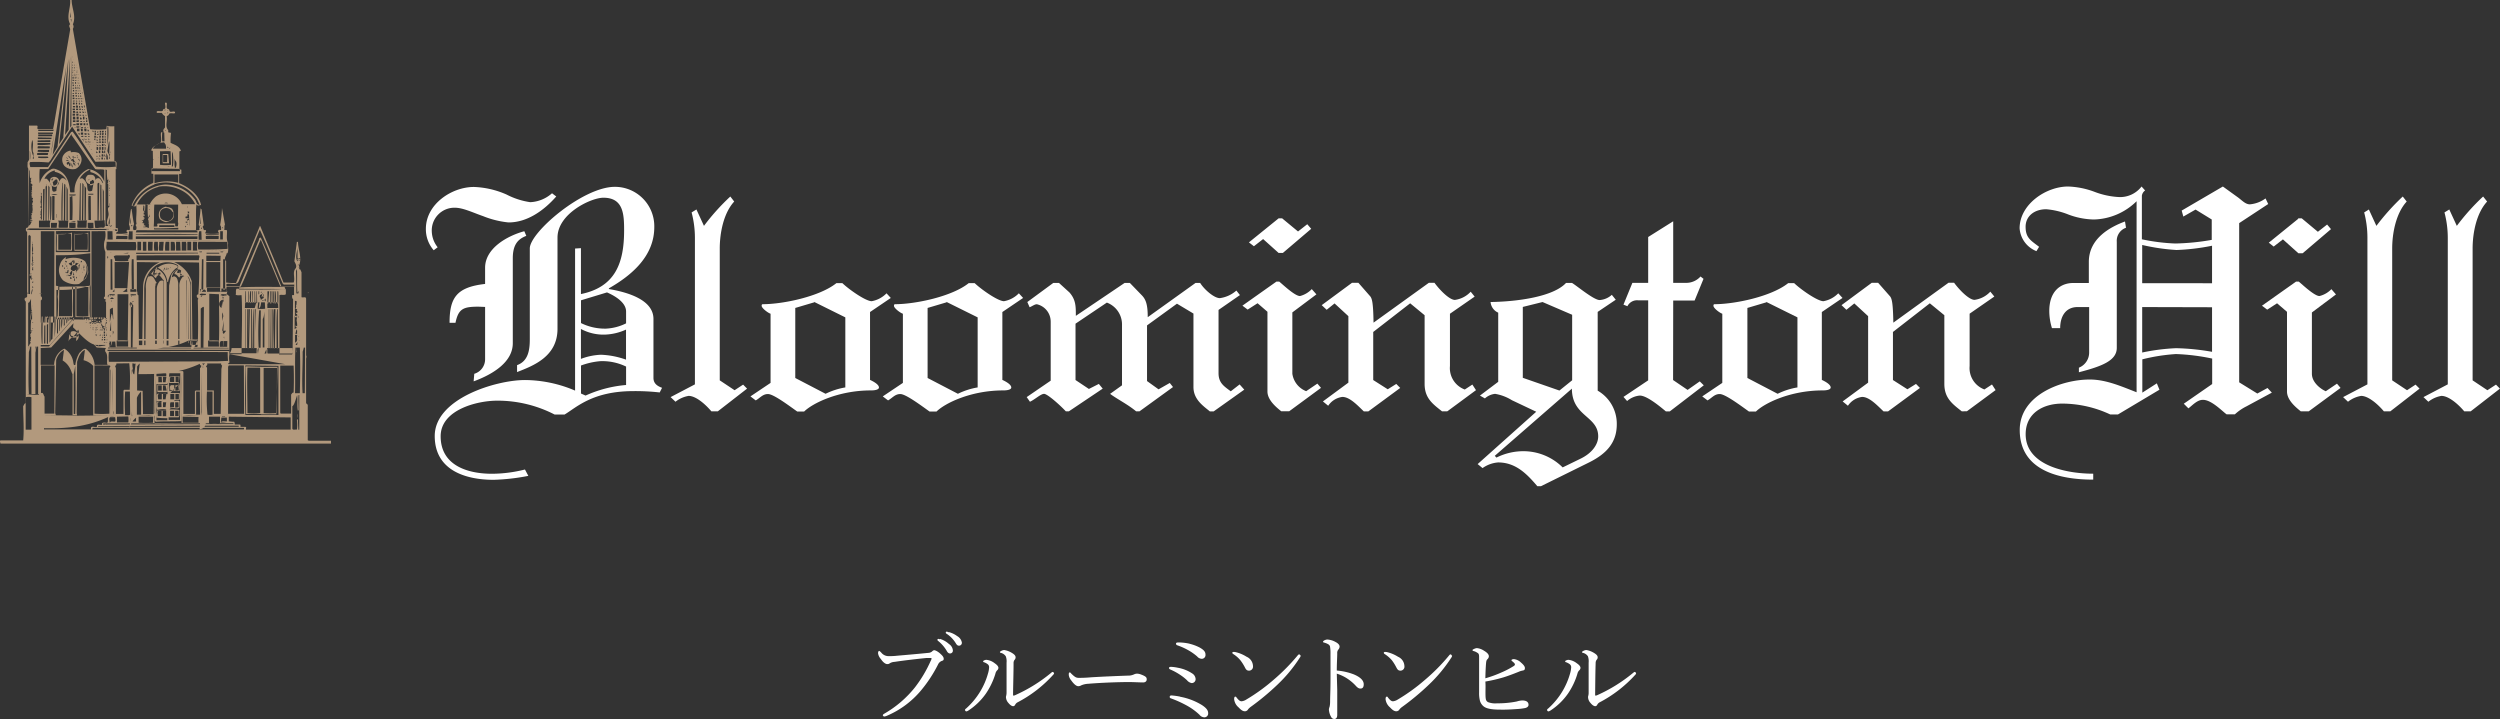 <svg xmlns="http://www.w3.org/2000/svg" id="閭梧勹" viewBox="0 0 392.6 112.94"><rect x="0" y="0" width="392.6" height="112.94" fill="#333333" stroke="none"/><defs><style>.cls-1{fill:#fff}</style></defs><path d="M581.64 10753.94c0-.11.1-.19.27-.29a16.89 16.89 0 004.76-4.09 20.17 20.17 0 002.49-4.18.91.91 0 00.13-.37c0-.06-.06-.08-.16-.08h-.64c-1.58.16-3.73.41-5 .61a1.53 1.53 0 00-.75.22.61.61 0 01-.41.13c-.26 0-.66-.27-1-.8a1.65 1.65 0 01-.44-.91c0-.28.12-.36.18-.36s.19.13.32.26a1.45 1.45 0 001.15.56c.39 0 .79 0 1.39-.07 1.62-.14 3.25-.28 4.82-.44a1 1 0 00.58-.19c.13-.12.25-.23.38-.23s.48.13.88.48.61.59.61.87-.18.28-.37.36a1.07 1.07 0 00-.52.53 21.16 21.16 0 01-2.76 4.18 14.24 14.24 0 01-5.31 3.89 1.29 1.29 0 01-.35.1.25.25 0 01-.25-.18zm9-12a3.66 3.66 0 011.39.8 1.33 1.33 0 01.61 1 .44.44 0 01-.45.48c-.21 0-.38-.14-.53-.43a5.57 5.57 0 00-1.34-1.54.26.26 0 01-.11-.16.16.16 0 01.17-.16.8.8 0 01.21.07zm1.39-1.07a3.76 3.76 0 011.28.62 1.46 1.46 0 01.74 1 .45.45 0 01-.43.51c-.21 0-.34-.08-.52-.38a4.7 4.7 0 00-1.47-1.51.19.19 0 01-.11-.16.16.16 0 01.16-.16 1.52 1.52 0 01.32.11zm6.09 5.05a2.09 2.09 0 00-.61-.33c-.08 0-.12-.08-.12-.15s.28-.22.52-.22a2.47 2.47 0 011.3.54c.34.23.58.48.58.72a.53.53 0 01-.21.4 1.14 1.14 0 00-.27.55 11.45 11.45 0 01-1.49 3.1 10 10 0 01-2.79 2.68.82.82 0 01-.28.11.24.24 0 01-.2-.21c0-.08 0-.13.16-.24a11.66 11.66 0 002.23-2.69 11.11 11.11 0 001.21-2.8 3.8 3.8 0 00.18-1 .57.57 0 00-.21-.46zm3.75-1.81c.4.24.62.44.62.72a.56.56 0 01-.17.4.82.82 0 00-.15.5c0 1.66-.06 3.1-.08 4.91 0 .13 0 .2.08.2a.77.77 0 00.27-.08 24.47 24.47 0 005.61-3.48c.11-.09.17-.16.27-.16a.28.28 0 01.21.23.35.35 0 01-.12.2 20 20 0 01-5.66 4.37.93.93 0 00-.32.34c-.1.18-.18.24-.34.24s-.43-.14-.72-.5a1.41 1.41 0 01-.38-.78.68.68 0 010-.27 2.28 2.28 0 00.08-.61v-4.67a2.24 2.24 0 00-.12-1 1.28 1.28 0 00-.76-.54c-.1 0-.16-.06-.16-.14s.39-.31.67-.31a3.24 3.24 0 011.17.43zm10.46 5.25c-.32 0-.71-.35-1.12-.93a1.59 1.59 0 01-.37-.83c0-.21 0-.4.14-.4s.15.08.26.19c.56.55.79.66 1.15.66s1 0 2-.09c2.17-.13 4.33-.21 5.69-.26a2.25 2.25 0 001-.19 1.12 1.12 0 01.5-.12 2 2 0 01.65.15c.76.29.85.46.85.75s-.21.48-.56.48c-.61 0-1.47-.06-2.26-.06-1.42 0-4.25.09-6.35.27a3.28 3.28 0 00-1.1.24.87.87 0 01-.48.14zm15.67-2.89a5.89 5.89 0 012.21.88 1.11 1.11 0 01.55.88.61.61 0 01-.63.64 1.25 1.25 0 01-.72-.44 7.69 7.69 0 00-1.06-.84 9.44 9.44 0 00-1.56-.85c-.15-.07-.21-.15-.21-.24s.09-.18.29-.18a6.47 6.47 0 011.13.15zm.29 4.54a10 10 0 013.44 1.3c.69.45 1 .83 1 1.28a.6.6 0 01-.6.66 1 1 0 01-.76-.4 9.66 9.66 0 00-2.2-1.56 17 17 0 00-2.24-1q-.24-.07-.24-.24c0-.16.11-.24.27-.24a11.27 11.27 0 011.37.19zm1.49-8.32a7 7 0 011.6.59c.66.37.93.67.93 1.12a.59.59 0 01-.58.66 1 1 0 01-.73-.37 8.14 8.14 0 00-1.43-1 10.12 10.12 0 00-1.68-.75.27.27 0 01-.21-.28c0-.12.16-.17.34-.17a8.18 8.18 0 011.8.2zm7.22 1.31a5.62 5.62 0 011.77.74 1.65 1.65 0 011 1.47.63.63 0 01-.6.71c-.34 0-.49-.13-.69-.55a7.5 7.5 0 00-.68-1.07 4.72 4.72 0 00-1.15-1 .26.26 0 01-.13-.19c0-.06.08-.13.18-.13a1.87 1.87 0 01.3.02zm10.26.56a.53.53 0 01-.12.29 22.54 22.54 0 01-3.55 4.29 39.47 39.47 0 01-4.18 3.47 2.53 2.53 0 00-.4.37.58.58 0 01-.51.32c-.37 0-.67-.27-1-.62a1.94 1.94 0 01-.69-1.28c0-.24.06-.4.17-.4s.12 0 .23.17c.32.39.51.56.77.56a1.66 1.66 0 00.75-.28 29 29 0 004.27-3.09 31.33 31.33 0 003.81-3.86.31.31 0 01.23-.14c.06.03.21.14.21.23zm5.74 5.44v3.87c0 .48-.21.64-.45.64a.55.55 0 01-.51-.32 2.68 2.68 0 01-.35-1.18 1.8 1.8 0 01.11-.43 3.7 3.7 0 00.08-.76c0-.86.05-1.55.06-3s0-3 0-4.5a6.13 6.13 0 00-.08-1.23.65.65 0 00-.32-.34 2.71 2.71 0 00-.61-.24c-.11 0-.16-.08-.16-.14s.08-.13.16-.18a1.13 1.13 0 01.5-.16 3 3 0 011.29.38c.39.2.65.45.65.74a.76.76 0 01-.23.5.86.86 0 00-.14.56c0 .61-.07 1.53-.07 2.69a9.69 9.69 0 012.66.6c1.12.47 1.57 1 1.57 1.56s-.26.67-.51.67-.45-.1-.8-.5a7.23 7.23 0 00-1.25-1.05 6.63 6.63 0 00-1.67-.79zm7.78-6a5.62 5.62 0 011.77.74 1.65 1.65 0 011 1.47.63.63 0 01-.6.71c-.34 0-.48-.13-.69-.55a7.31 7.31 0 00-.67-1.07 5 5 0 00-1.16-1 .24.24 0 01-.12-.19c0-.06.08-.13.17-.13a1.81 1.81 0 01.3.02zm10.26.56a.5.5 0 01-.11.29 23 23 0 01-3.56 4.29 39.34 39.34 0 01-4.17 3.47 2.27 2.27 0 00-.41.37.58.58 0 01-.51.32c-.37 0-.67-.27-1-.62a1.94 1.94 0 01-.69-1.28c0-.24.06-.4.18-.4s.11 0 .22.17c.32.39.51.56.77.56a1.66 1.66 0 00.75-.28 29 29 0 004.27-3.09 30 30 0 003.81-3.86.31.31 0 01.23-.14c.07.03.18.14.18.23zm5.24 5.73c0 .32 0 .82.05 1.06a.67.67 0 00.34.51 3.2 3.2 0 001.42.19 15.17 15.17 0 003.11-.29 3.19 3.19 0 01.84-.16c.69 0 1 .26 1 .69 0 .26-.22.42-.52.5a9.46 9.46 0 01-1.32.16c-.83.06-1.74.11-2.57.09-1.56 0-2.31-.2-2.71-.57a1.74 1.74 0 01-.51-.82 5 5 0 01-.13-1.33v-5.41c0-.43 0-.67-.3-.81a1.76 1.76 0 00-.58-.26c-.09 0-.16-.08-.16-.16s.47-.3.69-.3a2.41 2.41 0 011.12.41c.53.31.76.6.76.87a.64.64 0 01-.21.45c-.16.16-.2.27-.24.76s-.08 1.33-.1 2.25a18.14 18.14 0 002.53-.92 14 14 0 001.92-1c.14-.1.19-.14.19-.27s-.16-.27-.35-.43-.19-.16-.19-.23.14-.16.4-.16a1.9 1.9 0 011.09.53c.4.34.64.64.62.9s-.08.32-.43.38a2.65 2.65 0 00-.55.18c-.8.32-1.58.62-2.35.86a23 23 0 01-2.88.67c.05.57.02 1.15.02 1.66zm13.25-4.37a2.22 2.22 0 00-.61-.33c-.08 0-.13-.08-.13-.15s.29-.22.53-.22a2.5 2.5 0 011.3.54c.34.23.58.48.58.72a.53.53 0 01-.21.4 1.14 1.14 0 00-.28.55 11.15 11.15 0 01-1.48 3.1 10 10 0 01-2.79 2.68.86.86 0 01-.29.11.23.23 0 01-.19-.21c0-.08 0-.13.16-.24a11.66 11.66 0 002.23-2.69 11.48 11.48 0 001.21-2.8 4.29 4.29 0 00.18-1 .6.6 0 00-.21-.46zm3.75-1.81c.4.24.62.44.62.72a.53.53 0 01-.18.4.9.9 0 00-.14.5c-.05 1.66-.06 3.1-.08 4.91 0 .13 0 .2.08.2a.77.77 0 00.27-.08 24.41 24.41 0 005.6-3.48c.12-.09.18-.16.28-.16a.27.27 0 01.2.23.33.33 0 01-.11.2 20.17 20.17 0 01-5.66 4.37.93.93 0 00-.32.34c-.1.18-.18.24-.34.24s-.43-.14-.72-.5a1.41 1.41 0 01-.38-.78.88.88 0 010-.27 1.92 1.92 0 00.08-.61v-4.67a2.43 2.43 0 00-.11-1 1.28 1.28 0 00-.77-.54c-.09 0-.16-.06-.16-.14s.4-.31.68-.31a3.24 3.24 0 011.16.43z" class="cls-1" transform="translate(-443 -10641.6)"/><path fill="#b2997d" d="M454.25 10641.6c0 1.28.76 2.52.19 3.83a.59.59 0 010 .69l2.72 15.77a12.66 12.66 0 002.53 0l.07-.54a3.43 3.43 0 001.19.07v5.44c.63.09.22.82.35 1.3h-.13v9.19c.11.15.2 0 .31.07a2.11 2.11 0 010 .62c-.13-.06-.19.09-.26.15a.12.12 0 00.15.11 6.76 6.76 0 001.63-.08c.12-.22-.24-.16-.11-.41s.32 0 .47-.09a1.14 1.14 0 00-.11-.84c.13-.81.16-1.67.33-2.47h.08c.13.74.2 1.6.39 2.36-.1.36-.23.6-.08.95.17 0 .45.06.45-.19a.71.71 0 00-.15-.61.23.23 0 00.15-.3c-.11-.67.09-1.69 0-2.45v-.38c-.09.4-.5.17-.76.08a6.12 6.12 0 013.41-3.54 9.91 9.91 0 000-1.45h-.29v-.72h.22c.07-.93 0-1.92 0-2.86l-.26-.08c.21-.69 1-.91 1.49-1.23.2-.52-.06-1.08.07-1.6.17-.07.32.11.43-.05a.4.4 0 010-.49l.19-.24v-1.78a1.12 1.12 0 01-.5-.51h-.8v-.22c.32-.19 1 .22 1-.35.6 0 .26-.69.3-1 .06-.07.19 0 .26 0 .1.32-.22.93.28 1 .21.07.06.3.26.39s.71-.17.77.11v.11c-.3.17-.93-.2-1 .3l-.32.21c.15.74-.3 1.59.25 2.17v.34l.44.09a8.83 8.83 0 00-.07 1.56c.6.3 1.41.51 1.62 1.27l-.24.07v2.79c.11 0 .18.11.31.08v.68h-.35v1.45c1.43.56 3.14 1.81 3.44 3.43-.19 0-.49.18-.63 0s-.06-.05-.1 0c-.13 1.26 0 2.62-.07 3.92.13.1.37 0 .58 0-.19-.24.22-.54-.15-.76.09-.88.26-1.68.29-2.64l.17.17.34 2.51c-.36.2 0 .46 0 .72.11.06.41-.09.35.17s-.15.21-.09.37a8.2 8.2 0 002.16 0c-.06-.19-.26-.25-.13-.47s.29 0 .43-.07c0-.26.05-.52-.15-.77a18.46 18.46 0 00.29-2.68l.47 2.61c-.17.28 0 .54-.15.8l.46.07c.06.62-.16 1.46.19 2-.09.56.13 1.12-.11 1.62h-.13c0 .43-.56.84-.08 1.23v3.37a8.72 8.72 0 001.55.07q1.92-4.44 3.74-8.93h.07c1.23 3 2.49 5.88 3.65 8.86h1.6c.26-.7-.23-1.61.28-2.19.28-.39 0-.78-.17-1.14l.39-3.06h.18c0 1.28.71 2.6.12 3.79.2.13-.08.56.24.54l.19.45v3.9c.22.15.72-.17.72.28v8.88c.13.15 0 .37 0 .57v6.92l.26.26v5.57l.17.07h3.48v.45h-51.91c0-.16-.17-.37 0-.5h3.57c.17-1.78 0-3.55 0-5.39.13-.14.17-.43.41-.47v-15.93a.61.61 0 01-.18-.33c-.06-.28.22-.3.39-.39V10678c-.23-.08-.23-.36-.17-.54a.26.26 0 01.28-.11l.07-.43v-8.84c-.2-.26-.08-.65-.11-1l.22-.36v-5.4h1.26c.25.15-.14.5.19.54h2.34l.15-.76 1.42-8.43 1.11-6.44c0-.29-.33-.57 0-.83-.66-1.2.09-2.48 0-3.78.05-.04.16-.01.23-.02zm-.15 1.73l-.07 1h.11c.04-.33-.07-.67-.04-1zm0 1.26l.11.5v-.5zm.07 1.12l.07.11s-.05-.05 0-.07zm.22 3.7v-.19zm0 .28v-.09.2zm0 .52v-.26zm.21-.11v-.11.22zm-.39 11.26v-11.15l-.19 11.44zm-.43-11l-1.49 13.88.65-1c.29-4.24.64-8.51.81-12.86zm.61 0v.3c.01-.04.05-.21-.03-.25zm.24.23v-.23.3zm-.85 11.37l.24-11.52-.8 12.35zm.65-10.94v-.21.28zm.17-.17v.24-.11c.04.02.02-.08-.03-.08zm.37.24v-.24zm-.5.18h-.08v.23h.08zm.16 0v.23c-.01-.03.05-.16-.03-.18zm.38.12v-.12.23zm-.62.28v.26h.08v-.11c-.03-.03-.01-.12-.11-.1zm.28 0c-.07.07-.05.24 0 .26s.03-.16-.03-.21zm.19.18v-.15zm.22 0l-.07-.12.07.19zm-2.1 4.42l.43-4.28-2.14 13.94.76-1.27zm1.49-4.16h-.08v.24h.08zm.28 0h-.08v.24h.08zm.15 0v.24zm.14 0l.08.24v-.1c-.03-.03-.01-.12-.12-.12zm-.57.39c-.13 0 0 .15-.08.22h.11c-.03-.05.01-.15-.06-.2zm.24 0v.22h.11c-.07-.07-.05-.17-.14-.2zm.19 0l.07.19v-.07c.03-.01-.03-.09-.1-.07zm.22 0v.19h.09c-.1-.01-.05-.14-.12-.14zm-.37.34v.31c.1-.06-.03-.15-.03-.26zm-.25 0h-.11v.27h.07zm.51 0h-.08l.08.27zm.2 0h-.05l.05.24zm-.82.42v.23h.07c.08 0 0-.1.06-.15s-.08.01-.16.01zm.32 0v.23h.11c.02 0 0-.13 0-.19zm.33 0h-.07v.23zm.17 0l.08.23c-.07 0 0-.13 0-.19zm-.65.4h-.17v.29h.17zm.3 0h-.11v.29h.11zm.15 0l.07.29c.08-.07 0-.18 0-.29zm.24 0c.09.07 0 .27.11.29v-.11c-.03.02-.01-.15-.14-.09zm-.86.44v.2h.21c.06 0 0-.09 0-.15zm.36 0v.2h.15v-.13c-.02 0-.13.02-.18.02zm.29 0v.2h.12c-.05.02-.03-.15-.16-.11zm.28 0v.2h.12c-.13.04 0-.15-.15-.11zm-.93.39v.26h.13c.06 0 0-.17 0-.26zm.39 0v.26h.12c.07 0 0-.17 0-.26zm.3 0v.26c.07 0 0-.09.05-.15s.03-.06-.08-.02zm.28 0v.26h.07v-.11c.03.02.01-.11-.1-.06zm.26 0v.19zm-1 .41h-.21v.24h.17zm.18 0v.24h.11c.06 0 0-.07 0-.11s-.04-.03-.16-.03zm.34 0v.24h.09v-.11a.11.11 0 00-.14-.03zm.28 0v.24h.11c.02 0 .04-.22-.16-.14zm.33.21v-.21zm-1.34.18v.23h.24v-.12c-.01-.06-.19 0-.29-.02zm.39 0v.23h.19c.04 0 0-.13 0-.19zm.51 0h-.13v.23h.13zm.15 0v.23h.11v-.12c.04-.02-.09-.04-.16-.02zm.37.15l-.08-.15.08.23zm-1.38.24v.3c.07-.06.28.05.2-.15s-.14-.08-.25-.06zm.43 0v.3c.07-.08.2 0 .15-.15s-.09-.1-.2-.06zm.35 0v.3h.07c-.04.02.09-.25-.12-.21zm.3 0v.26h.15c-.14.06 0-.22-.2-.17zm.3 0v.26h.09c-.14.06-.05-.11-.14-.17zm-1.42.45v.24h.24c-.03-.11-.1-.17-.29-.15zm.43 0v.24h.11c.15 0 .06-.17.07-.24zm.39 0c0 .11 0 .26.15.24a.15.15 0 000-.13c-.05 0-.09-.04-.2-.02zm.34 0v.2h.15v-.13c-.04.02-.15.02-.2.02zm.39 0h-.1l.1.2zm-1.55.39v.26h.13c.19 0 .07-.17.11-.26zm.47 0v.26h.12c.15 0 0-.17.07-.26zm.39 0v.26h.15v-.11c-.01-.02-.07-.1-.2-.06zm.33 0v.26h.15c.02 0 .05-.26-.2-.17zm.36 0v.26s.04-.17-.05-.17zm-1.27.41h-.28v.24h.28zm.19 0v.24h.26v-.11c.01-.06-.22 0-.31-.06zm.43 0v.24h.18v-.11c-.01-.06-.16-.06-.23-.06zm.37 0v.24h.15v-.11c0-.06-.13-.06-.2-.06zm.31 0v.24h.08v-.11c-.07.03-.07-.06-.13-.06zm-1.54.39v.22h.13c.06 0 .19 0 .15-.11s-.22 0-.33-.02zm.47 0v.22h.08c.07 0 .17 0 .15-.07s-.15-.08-.28-.06zm.46 0v.22h.15v-.11c-.01-.02-.12-.04-.2-.02zm.37 0v.22h.17c.04 0-.05-.19-.22-.13zm.36 0v.22c.08.02-.05-.06-.05-.13zm-1.66.39v.3h.13c.22.07.11-.19.15-.3zm.47 0v.3h.08c.23 0 .08-.21.12-.3zm.46 0v.3h.11c.19 0 0-.19 0-.3zm.37 0v.3h.17v-.11c.02-.04-.07-.16-.22-.1zm.47 0c.18.32-.19.32-.11 0zm-1.77.44v.32h.36v-.11c.02-.17-.28-.09-.41-.12zm.5 0v.36h.28c.07 0 0-.2 0-.32zm.47 0v.36h.11c.09 0 .07-.09.07-.15s-.05-.15-.23-.12zm.37 0c0 .14 0 .42.2.36.06 0 0-.11 0-.15s-.05-.15-.25-.12zm.39 0a.37.37 0 00.11.36c.11-.11-.05-.2 0-.36zm-1.41.51h-.36v.22h.36zm.5 0h-.32v.22h.32zm.41 0h-.22v.22h.22zm.18 0v.22h.25c-.11-.02-.05-.21-.3-.13zm.4 0v.22h.11c-.05-.02.02-.21-.16-.13zm13.06.11v.24l.12-.13s-.14.04-.17-.02zm-.36 0c-.13 0-.05.17-.18.17h.18zm-14.19.24h-.32v.3h.39zm.22 0v.33h.11c.11 0 .2 0 .17-.15s-.2-.05-.33-.05zm.5 0v.33h.11c.06 0 .13 0 .11-.07s-.03-.22-.27-.13zm.43 0l.07.33h.19c.04 0-.05-.34-.31-.2zm.41 0v.33h.07c.08 0 0-.09 0-.15s.05-.11-.12-.05zm12.48.26a.12.12 0 00.15.15v-.11c-.07.05-.16.11-.2.09zm.45 0l.06.15s.11-.08.11-.15zm-14.46.18h-.39v.32h.35zm.54 0h-.35v.32h.31zm.15 0v.32h.26v-.11c.03-.05-.14-.04-.31-.04zm.47 0v.32h.23v-.11c.02-.02-.13-.05-.28-.04zm.41 0c.07.11 0 .39.2.32v-.11c-.1.06-.07-.09-.25-.04zm-1.57.47h-.35v.43a1.61 1.61 0 00.39 0zm.23 0v.43h.32v-.43zm.54 0v.43h.12c.07 0 .2 0 .14-.12s-.05-.23-.31-.14zm.46 0v.43h.22a2 2 0 000-.43zm.41 0l.08.43h.16c.03 0-.03-.35-.29-.26zm-1.6.58h-.39v.26h.39zm.58 0H455v.26h.36zm.15 0v.26h.32v-.12c.04-.09-.26.06-.37.03zm.5 0v.26h.26v-.08c-.01-.03-.14-.03-.33-.01zm.65 0h-.2v.26h.19zm-4.91.57v-.15zm2.64-.11v.3h.43v-.11c-.03-.15-.29.02-.48-.02zm1 0H455v.3h.4zm.5 0h-.36v.3h.32zm.44 0h-.26v.3h.26zm.39 0h-.18v.3h.18zm-5.13 1.06l.11-.8zm-3.83-.61v3.18zm.24 1.41v-1.41zm.26-.61v-.8zm.5 2.16v-3 3.07zm5.82-2.93l.08.17a.08.08 0 00.15 0c.03-.02-.17-.07-.27 0zm1.07 0c-.17 0 0 .13 0 .24.11 0 .31.05.35-.08s-.26-.02-.39-.02zm.5 0v.24h.26v-.21c-.12.14-.25.18-.3.11zm.5 0v.24h.19c.04 0-.12-.07-.23-.1zm-1.23 0H455c-.09.34.28.15.43.21zm4.75.73a2.57 2.57 0 010-.73zm-2.25 4.83l-3.65-5.52c-1.14 1.79-2.34 3.52-3.41 5.32l-.29.32a19.83 19.83 0 00-2.89-.07c-.2.2 0 .53 0 .79h2.79l3.64-5.5.23-.08c1.28 1.77 2.43 3.69 3.68 5.51a14.83 14.83 0 003.13 0c-.1-.25 0-.6-.12-.81zm1.89-5.52v2.89a13.14 13.14 0 00.13-2.89zm.54.89v-.89zm-5.32-.57v.41h.39v-.41zm.58 0l.07.41h.26v-.41zm.54 0l.07.41h.28a1.77 1.77 0 000-.41zm.5 0l.07.41h.19v-.11c-.1.05.03-.24-.3-.1zm-5.28.15h-2.42v.22h2.38zm6 0zm.62 0zm.41 0zm.2 0zm.41 0zm9.8 0c-.05.11.1.24.15.19v-.12s-.09.1-.15.06zm-11.18.19h-.26l.26.24zm.17 0v.27h.14c.13 0 0-.18.07-.27zm.37 0v.27h.11c.11 0 .13-.09.11-.16s-.12.05-.22.02zm.65 0h-.22v.27h.22zm.43 0H459v.27h.24zm.19 0v.27h.11c.07-.07 0-.18 0-.27zm-8.19.27h-2.27c-.11 0-.07.16 0 .22h2.27zm3.91 0c.07.12.11.34.3.34v-.11c.09-.11-.15-.11-.3-.1zm.84 0h-.36v.34h.35zm.18 0c0 .13 0 .4.19.34a.12.12 0 00.17-.15c.01-.11-.19-.06-.36-.06zm.5 0l.08.34h.22c.05 0 0-.07 0-.11s-.15-.11-.3-.1zm12.06 0a1.47 1.47 0 01-.32 0 6.37 6.37 0 000 1.38h.36zm.22 1.42v-1.38zm-10.94-1.31h-.22v.26h.22zm.15 0v.26h.11c.12 0 .19 0 .15-.14s-.16.07-.26.05zm.65 0h-.22v.26h.22zm.43 0H459v.26h.24zm.34 0h-.15v.26h.15zm-8.41 2l.26-1.95-.58 3.62zm3-1.88l-3.66 5.51h-1.34a11.85 11.85 0 000 2.23 3.42 3.42 0 011.71-2.14c.45-.35 1 0 1.37.15 1.31.73 1.59 2.09 1.7 3.41a3.94 3.94 0 00.69 0 3.75 3.75 0 012.14-3.65 3.08 3.08 0 012.53 2v-1.88c-.43-.15-1 0-1.42-.12-1.22-1.68-2.44-3.54-3.71-5.31zm-3.05.08H449v.28h2.2zm4.54.11v.28h.13c.09 0 .3 0 .22-.15s-.21.12-.34.04zm.58 0v.28h.32c.04-.11-.11-.11-.31-.11zm.5 0l.07.28h.23a.22.22 0 00-.29-.11zm1 .09v.3h.19c.13 0 0-.21.07-.3zm.37 0v.3h.11c.11 0 .13-.08.11-.15s-.06.05-.17.05zm.65 0h-.22v.3h.22zm.43 0h-.24v.3h.24zm.19 0v.3h.11c.07-.08 0-.21 0-.3zm-10.5.26v.26h2.11c0-.09.07-.13.05-.22zm11.8 1.27v-1.27zm-5-1.19c.1.11.12.37.36.26v-.12c.13-.06-.17.09-.3.06zm.54 0v.26h.32v-.12c.17-.06-.13.09-.26.06zm.54 0v.26h.22v-.12c.18 0-.05.07-.16.06zm1.19.11h-.22v.28-.13l.14.13zm.15 0v.31h.11c.11 0 .13-.09.11-.16s-.05.07-.16.05zm.43 0v.31h.11c.15 0 .06-.2.07-.31zm.65 0h-.24v.28h.28zm.34 0h-.15v.28h.19zm-11.52.2a3.91 3.91 0 00.08 2.37c.11.09.14.35 0 .42 0 .08 0 .17.07.23.23-.26-.07-.69.08-1h-.08c-.22-.42.06-1.13-.09-1.82zm.95.08h-.11v.26h2a1.27 1.27 0 010-.29zm7.13 0h-.12l.12.19zm.22 0v.3h.35v-.11c.1-.01-.11.04-.29.04zm.54 0v.3h.27c.07 0 0-.07 0-.11s-.06.04-.18.04zm3.22.08l-.26 1.52c0 .43.57.77.22 1.19.06 0 .06.15.15.12a3.77 3.77 0 01.15-1.16c-.11.06-.06.19-.08.28a.12.12 0 01-.15.15c-.01-.44.05-1.18.03-1.83zm-2.14.07v.26zm.18 0v.26h.11c.12 0 .19 0 .15-.15s-.1.14-.2.09zm.65 0h-.22v.26h.22zm.43 0H459v.26h.28zm.34 0h-.15v.26h.15zm9.19.15a2.25 2.25 0 00-1.81 1h2.1a1.71 1.71 0 00-.07-.65zm-11.15 0h-.07l.07.07zm-6.73.11h-2v.31a13 13 0 002-.07zm5.51 0l.09.28h.3c.09-.05-.13.01-.33-.01zm.54 0v.28h.28v-.11c.17.03-.11.14-.23.1zm1.26.13v.34h.11c.11.05.13-.08.11-.15s-.03.04-.16.08zm.39 0v.34h.11c.11.05.13-.08.11-.15s-.03.04-.16.08zm.65 0h-.24v.34h.24zm.23 0c-.17.13 0 .21 0 .34h.11c.07 0 0-.1 0-.15s.08.02-.05.08zm9.84.19l-.17-.15zm-12.71.11l.22.22v-.11c.1.12-.09.18-.16.16zm.41 0v.22h.28v-.11c.13.07-.11.2-.22.16zm12.22 0v.35h.19a.18.18 0 00-.11-.21l.07-.11c.06.24-.03.29-.09.28zm-8.5.31v-.28zm-11.68-.24c-.21 0-.13.22-.15.35h1.88c0-.13.09-.19 0-.32zm8.78.11v.12zm.18 0v.12zm.15 0v.47h.22a.88.88 0 000-.43zm.43 0v.47h.11c.21 0 .08-.3.11-.47zm.65 0H459v.47h.24zm.19 0v.47h.11a1 1 0 000-.47zm10.21.08l.08.13v-.09a.1.1 0 00-.02.21zm-12.56.13l.06.26h.11c.06 0 .15 0 .15-.07s-.07.06-.26.08zm.75.15v.11zm.18 0v.11zm-8.91.11c-.2 0-.2.13-.2.3l1.65.05c.23 0 .13-.28.15-.35zm-1.43.11v1.38h.05a5.12 5.12 0 00.01-1.11zm6.4 0a1.57 1.57 0 00-1.23.93 1.55 1.55 0 00.28 1.49 1.87 1.87 0 001.75.45 1.68 1.68 0 00.93-1.42 1.44 1.44 0 00-.43-1.06 2.1 2.1 0 00-1.24-.12zm13 0l.06.73zm-10 0l.19.28h.15c.14.03-.01.01-.21.03zm.87 0v.11zm.15 0v.39h.11c.12 0 .19-.06.15-.15s.04.05-.13.07zm.65 0h-.22v.39h.22zm.43 0H459v.39h.28zm.34 0h-.15v.39h.15zm10.27.11c-.58-.06-1.12 0-1.66 0v2.12a6.65 6.65 0 001.73 0zm-21.14 1.12v-1.08zm21.36-1.08v2.16c-.07.4-.47 0-.69.18a3.6 3.6 0 01.84 0 7.89 7.89 0 00-.02-2.03zm-19.44.24a8.34 8.34 0 00-1.73 0v.3h1.66zm9.13 0v1h.3c-.13-.08 0-.47-.17-.73zm1 .23v-.19zm-3.22-.15h-.07l.07.15zm11.95.07h-.88v1.45h1zm-21.51.26v-.22zm10.21-.15h.11c.21.21-.18.08-.11.28h.11c.12 0 .19-.06.15-.17.23.05-.14.05-.16.16zm.43-.07v.35h.22v-.13c.16.1.05-.05-.12.05zm.65 0h-.24v.35h.28zm.23 0c-.17.09 0 .26 0 .35h.15v-.13c.04.2.11.01-.05.05zm-5.21.54v-.43.35zm1-.25c-.15.08-.17-.09-.15-.18zm5.43 0v-.18zm8.58-.18c.05.35 0 .74 0 1.12h-.62v-1.12zm-15.28.46a.49.49 0 01-.22-.39c.33.29.36.5.36.66zm.47-.07c-.11-.09 0-.17.07-.24s.05.42.07.51zm-3.95-.15H449v.22a8.72 8.72 0 001.62 0zm3.3.34c-.24.09-.32-.13-.39-.26.3.23.4.43.53.53zm.91-.12v-.14h.31zm13.17-.14v.11a.1.1 0 000-.08s.14.22.14.24zm-12.59.07c0 .06-.06.07-.08.11h-.07v-.11zm2.86 0l.15.15-.19.11c0 .08.11 0 .15 0s.15 0 .11-.15.01.16-.08.16zm.39 0v.3h.11c.09 0 .07-.1.07-.15s.05.12-.04.12zm.65 0h-.24v.3h.24zm.19 0v.3h.11c.07 0 0-.1 0-.15s.14.08.03.12zm-3.95.41c-.05 0-.07 0-.11-.07l.08-.15c.21.32.16.42.17.48zm15-.22v1.08c.12.09-.1.4.2.33.07-.18.26-.83-.1-1.14zm-21.51.11a9.84 9.84 0 001.55 0 13.2 13.2 0 00-1.45.27zm6.18 0c-.07.13-.31.07-.43 0 .14.19.42.19.53.31zm-.71.16c-.07.06-.2.1-.22-.05l.15-.15a.17.17 0 01.17.51zm12.71-.05h.06v-.11h-.06zm-13.26 0a.29.29 0 01-.47 0zm1.09.39c0 .11-.33-.11-.29-.23s.38.37.38.5zm.4-.23c.07.12-.14.08-.19.12.04.14.21.15.29.15zm-1.85.31c.06-.15.3-.17.43-.26a.49.49 0 01-.33.53zm1.23.22c-.19.09-.19-.19-.22-.3a.41.41 0 01.32.57zm-.87 0c-.1-.07.11-.24.22-.29.06.48.03.52-.12.59zm1.41-.07a.13.13 0 01.11-.22 2.26 2.26 0 01-.01.52zm-1 .24v-.42c.15.42.24.61.1.72zm.35.08v.07l-.08-.11s.16.36.18.36zm12.24.37v.43h4.45c0-.13-.07-.2 0-.35zm-19.25.17l-.12 8.95h.15l-.07-.08c0-.06.05-.07.07-.11.21 0 .23-.45.43-.54h-.26c0-.24.28 0 .34-.18-.1-.12-.34 0-.38-.13s.17 0 .26 0l-.11-.08.15-.11-.15-.11.15-.18h-.07l-.12-.13.15-.07c-.15-.09.12-.11 0-.23h.01s-.09 0-.08-.07a.17.17 0 01.19-.08c-.11-.25.08-.42 0-.65 0-.11.06-.26-.07-.31.15-.08 0-.28.11-.3l-.15-.07.07-.08c-.07-.19.38-.63-.11-.58.08 0 .13-.11.23-.07l-.12-.11s0-.06.08-.06 0-.13 0-.18a.15.15 0 01-.19-.08s.07-.09.15-.07l-.19-.08s.08-.11.15-.07l-.19-.11c0-.11.21-.08.15-.1l-.07-.07.11-.11c-.06 0-.19 0-.19-.11s.13 0 .19 0l-.11-.15c0-.06.07 0 .11 0s-.28-.23 0-.25c-.13-.17.06-.45-.11-.61 0 0 .05-.08.11-.08.11-.27-.19-.31-.3-.44 0 0 .06-.1.11-.1a.32.32 0 00-.11-.37c.15 0 .1-.2.11-.31s-.11 0-.16.09a9.37 9.37 0 01-.05-1.12zm12 0v8.87h.47c-.49-.47-.1-1.12 0-1.66s-.37-1.24.22-1.37c0-.06-.18 0-.18-.15s.13 0 .18 0H460v-3.44l-.16-.07.16-.15-.07-.1.07-.07v-.8s.09.52-.13.61a9.05 9.05 0 01-.08-1.59zm-8 0v.15a2.45 2.45 0 00-1.6 1.3h.37a3.15 3.15 0 01.66.91c.37.32-.13 1.49.85 1a3.22 3.22 0 01.76-1.92c.34-.24.64.09.88.33a2.62 2.62 0 00-1.88-1.4zm5.6 0a3.39 3.39 0 00-1.66 1.45l.39-.08a1.61 1.61 0 01.66.77c.33.37-.15 1.63.91 1.19l.22-1.19a.84.84 0 01-.84.07.85.85 0 01-.37-.91c.11-.17.21-.45.45-.46s.69-.08.89.22.22.72 0 .85l.29-.46c.68-.37.79.48 1.08.72v-.14a2.83 2.83 0 00-1.98-1.62zm2.72.57v-.28zm11.11.21h-3.74v1.38a6.79 6.79 0 013.74-.07zm-20.06.69a1 1 0 000 .86.8.8 0 00.88.37 1 1 0 00.46-1 .8.8 0 00-1.36-.27zm-3-.15h-.07l.07.11zm3.3.28l.07.08h-.28c.08-.09.17-.31.36-.24zm5.54.52c-.17-.31.15-.5.37-.65a.46.46 0 00-.37.61zm-4.82.08a.54.54 0 01-.57.31l-.12-.57c.19 0 .36-.41.58-.39s.23.44.15.61zm5.47-.52c0 .13-.11.11-.18.11-.24.18 0 .61-.21.69h.36a.57.57 0 00.37-.57c-.08-.2-.13-.29-.34-.27zm2.72.07v.22h.07a.38.38 0 00-.07-.26zm7.09.61a6.33 6.33 0 00-3.43 3.24.31.31 0 00.25.13 5.81 5.81 0 014.85-3.37 5.89 5.89 0 014.64 2.26c.29.29.29 1 .8.91l-.41-.88a5.9 5.9 0 00-6.7-2.33zm-14.37-.27h-.07c-.17 1.82-.15 3.83-.15 5.78 0 .07.06.19.15.15zm3.26.27l-.19-.27-.07 5.89h.19zm2.46-.16c0-.24-.21 0-.28 0v5.78h.18zm1.67-.08h-.11l.07.07zm-4.59 5.86v-5.86l-.11.08-.11 5.74zm-2.4-5.58l-.17-.17c-.13 1.88 0 3.89-.08 5.75a.13.13 0 00.21 0zm5.65.08l-.15-.15c-.07 1.89 0 3.81 0 5.65h.19zm-8.54-.08h-.11l.11.19-.22.07v5.36h.15zm.21.11v5.51h.07c.12-1.71.1-3.53.12-5.25zm9.56 0l.07.08s.06 0 0-.08zm-3.63.43l-.24-.39v5.43h.19zm11.35-.2a5.18 5.18 0 00-3.37 2.75h2a3.69 3.69 0 011-1.27 2.77 2.77 0 014.06 1.23h2.1a4.83 4.83 0 00-1.41-1.71 5.75 5.75 0 00-4.38-1.04zm-14.23.43l-.19-.51v5.32h.19zm-3.71 4.81l.08-5.1c.06.15-.11.25-.24.21v4.89zm10.33-5.1h-.15v.1h.15zm-.95.58l-.17-.45v5h.16zm.84-.33zm-7.61 1v-1zm7.61-.84v.08h.11s-.07-.1-.11-.1zm-2.07 0c.11.06-.09.37 0 .15zm-7.2.54v-.43zm9.27-.35zm-4.78.2v-.17zm1.26-.11v.11zm3.63.11zm-10.68 0h-.22l.22.15-.22.11h.15c.06 0 .09.06.07.11s-.22.11-.18.08c0 .1.08.32 0 .32l.07.08s-.06.09-.11.07.18.17 0 .19l.07.09-.11.15.15.07-.15.15.19.15a.16.16 0 01-.19.08c.45.11-.24.42.15.5h-.15l.22.12s-.05.09-.11.09c.08.35-.17.35 0 .69-.22.16.06.27 0 .52-.25.07.18.39-.08.46h.22zm8.54.91v-.91 1zm-2.79.22v-1zm4.82-1l.07.07s.06 0 0-.07zm8.8 0zm-11.29 0h-.8v.15h.8zm12.16.11l-.72-.11zm-17.78 0a2.15 2.15 0 00-1 0 1.72 1.72 0 001 0zm2.86 0h-1v.15a3.75 3.75 0 00.95 0zm5.36.11h-.11v.08h.11zm-7.76 1v-.89zm-1.62-.83v3.7h.12a33.63 33.63 0 00.07-3.63zm.69 0c-.13 0-.26-.09-.37 0v3.74h.34zm2.38 0v3.74h.41c.06-1.19.06-2.64 0-3.77a1 1 0 00-.36.14zm2.72 3.63v-3.66zm.58-3.66h-.36c-.07 1.32 0 2.47 0 3.77h.39zm2.9.37v.07h.15c.02 0-.09.06-.15.04zm-2 1.23v-1zm2-1v.1h.15c.02 0-.09.02-.15 0zm-6.36.43v-.22zm1.54 1.08v-1.3zm4.82-1.27zm8.61.3h.66c-.15-.12-.56-.18-.66.1zm-11.25.39v-.42zm2.64-.24h.11s.06 0 0-.07-.17.08-.11.17zm5.69.06l-.07 1.06c-.23-.17 0-.63-.15-.91-.08 0-.15 0-.11.15s-.21.61.18.83l-.18.08h.07c.06 0 .13 0 .11.07s-.13 0-.18.06l.11.11-.11.07c.09 0 .18 0 .22.07l-.22.08c.09 0 .22 0 .26.08s-.23 0-.3.11l.19.13a.41.41 0 01-.15.07h.11c.39 0-.08.15 0 .15-.3.11.09.07 0 .22h-.34v.08h.12c.11.05 0 .18.11.24l-.23.11c.1.09.34 0 .38.11s-.1 0-.15 0l.15.11-.12.07.3.1c0 .13-.18 0-.3.07l.36.08c-.11.15-.36 0-.43.11h.76c-.15.22-.56 0-.76.14h.91v.11-.76c-.19-.13.15-.24-.07-.34.14-.07-.12-.18.07-.2-.19 0-.11-.26-.07-.3s.09-.13.07-.26h-.11v.37a14.65 14.65 0 01-.07-2.4zm.58 0h-.07l.07.07zm.28 0h-.08l.08.07zm4.28 0h-3.74c-.1 1.17 0 2.45-.1 3.44h.43c.37 0-.07-.36.23-.47h2.71v.43a1.85 1.85 0 00.43 0c0-.21.11-.45 0-.62zm-10.83.11v.07h.11s.06 0 0-.07zm9 .19a1.49 1.49 0 00-1.06.65 1.45 1.45 0 000 1.3 1.82 1.82 0 001 .5c.46-.13 1.08-.28 1.19-.85a1.63 1.63 0 00-.26-1.25 1.33 1.33 0 00-.92-.25zm-2.68 0h-.07l.07.08zm6 0h-.07v.15h.07zm.21.11v-.11zm-14.48 1v-1 1.11zm-5.62-.65v-.32zm17.6.34a1.15 1.15 0 01-.31 1.26 1 1 0 01-1 .15 1.14 1.14 0 01-.65-.41 1.45 1.45 0 010-1.12 1.08 1.08 0 011.88.22zm-3.64-.41h-.15c-.05 0 .03.02.07.1zm6.32.33v-.19zm-15.27.22v-.18zm15.12-.14h-.31l.15.07-.15.07h.15l-.08.13h.24zm-17.34 1.11v-.87zm11.06-.84v.56c.2 0 .11-.22 0-.26.2 0-.19-.2.11-.26-.12.1-.18.1-.19.06zm-14.55.69h.05v-.58h-.05zm20.8-.54h-.25v.34h-.26c-.19.52.33.13.48.35-.07.13-.48.06-.37.07l.18.08c-.05.07-.16 0-.25 0 .09 0 .14.05.22.07s-.06 0 0 .08.11-.12.22-.12c.1.28 0 .64.1.94zm-15.09.34v-.23zm6-.15c0 .48-.22 1-.07 1.38a5.2 5.2 0 00.03-1.28zm-3.36.07c.05.53-.51 1.36.18 1.7.1-.08.17-.23.08-.28l-.19.2c-.07-.11-.17-.2-.15-.35s0-.06.08 0zm12.59.43v-.43zm1.71-.35l-.11 1.15h.11zm3.3 1.19c0 .15.24 0 .2.15l-.13.13c-.24-.28 0-.65 0-1a2.27 2.27 0 01-.11.82zm-22.74-.54c.21.35-.05.74.08 1.12h1.39c.09-.35 0-.82.11-1.15zm17.73.28v-.32zm-23.7-.28v1.08h1.73c0-.41-.09-.75.11-1.08zm3 0c.25.33 0 .74.11 1.12h1.41c.09-.36 0-.79.11-1.12zm5.72 0l.1 1.12c.41.13.8-.1 1.21 0 .57 0 .2-.76.31-1.15zm-3 .11H454c.27-.01.53.17.83.1zm-2.94.06l-.69-.06zm5-.06zm9.37 0v.32c-.02-.02.04-.13-.04-.22zm6.16.06h-.29l.07.08-.11.07h.33zm-17.56.18a3.65 3.65 0 00-1 0v.77a3.29 3.29 0 001 0zm2.79 0h-.88v.73c.2.21.63.11.91.08zm-5.69 0H451v.77h.9zm20.46.15h-.07v.19h.07zm-2.06.22H468v.28h2.4zm-6.55 0h-.26l.11.21zm10.75 0h-.07l.07.14zm-2.4.1c-.07 0-.15.09-.11.18s.09 0 .15 0-.01-.06-.08-.08zm.26.37v-.37.37zm.21-.22v.22s.01-.09-.04-.12zm5.3 0c-.1.11 0 .2.09.29v-.22s-.03.01-.13.03zm-3.33 0a.25.25 0 00.13.38c-.08.01.05-.23-.17-.25zm-7.3.12a.21.21 0 00-.09.29H471v-.26c-1.23.06-2.59.11-3.73.1zm-7 .07v.15c.05 0 0-.08 0-.11s-.01.07-.05.09zm-.22.15l-12.41-.08c-.15.06-.47 0-.34.28l.08-.09c.09 0 .2 0 .26.06h11.91a.53.53 0 01.5-.1zm.65 0v.15c.09 0 .22-.17.3 0a.23.23 0 00.35.13v-.17c-.16-.11-.5.02-.7-.02zm23.11 0l-3.37 8.24c-.3.71-1.3.23-1.92.41v.32h2.07c.95-2.36 2-4.69 2.92-7 .18-.18 0-.6.41-.61 1.15 2.51 2.18 5.17 3.25 7.7h2v-.32h-1.64l-.17-.15c-1.2-2.84-2.34-5.72-3.6-8.5zm-11.67 0h-.07l.07.07zm6.31.2zm-14.05 0l-.11.34h9.69c.1-.2-.2-.15-.16-.33zm9.73 0zm-14.16 0zm4.17 0zm-.35.15a1.73 1.73 0 01-.56 0 .49.49 0 000 .3 3 3 0 00-.1 1h.65zm10.79 0h-.34a4.54 4.54 0 00-.07 1.34h.46zm3.38 0h-.42v1.3h.42zm-26.45 0h-2.14v10.22l.15.11c.06.19.07.46-.15.54v3.48h2.1zm5.62 0c-1.9 0-3.52-.07-5.4 0v3.29h5.4zm.2 0v14.4h2.29v-3.26a.25.25 0 010-.42c-.11 0-.16-.06-.26-.08s-.15-.29.08-.39l.07-7a2.66 2.66 0 01-.15-1.66 3.16 3.16 0 00.12-1.6zm3.29 0h-.78v1.31h.82zm-8.72.23c-.13.07.09.22-.09.24v.07h.05c.06.86 0 1.64 0 2.53h2.4v-2.85c-.83.28-1.65.32-2.41.25zm2.75 0v2.85h2.18v-2.85c-.72.26-1.5.29-2.23.27zm-.54.17a17.52 17.52 0 010 2.51h-2v-2.48zm2.61 0a21 21 0 010 2.51h-2v-2.48zm17.26.08c-3.12-.06-6.53-.1-9.73 0l.08.08H474zm3.33 0h-2v.11c.65.07 1.33 0 2 0zm-16.07 0v.07c.56.07 1.17 0 1.75 0v-.08a14.53 14.53 0 00-1.8.28zm-13.45.33l-.19-.26c0 .15-.11.11-.19.15v9.52h.23l-.08-.11h.12v-2.56c0-.07.06-.13.13-.15s0 .19 0 .26h.19l-.15-.11s.25-.24 0-.26c.15-.11-.07-.24.12-.35l-.32.07c-.07-.07 0-.22 0-.3l.16.08.15-.11h-.28zm13.45-.07l-.06.5H463a1.17 1.17 0 000-.5zm16.07 0h-1.88c-.28 0-.11.33-.14.5h2zm-3.33.08h-9.69v.4H474zm-26 .35v.58h.15c-.02.02-.17-.09-.23-.28zm39 7.5l-3.07-7.35c-1.08 2.44-2 5-3.13 7.39h-2.23c-.11.41.24.73 0 1.08.11.22.24.26.43.41v9.12h1.92c0-3.15.16-6.2 0-9.27-.32 0-.67.08-.93-.07.11-.3-.06-.71.16-.95 2.59.08 5.21 0 7.72.08v.79c-.26.23-.7 0-1 .15v9.16l-.08.15h2.07l.07-.26.08-8.43c-.17-.11-.17-.4-.15-.57s.2 0 .3-.08v-1.37zm-23.16-7.24h-3.89zm14.73 0h-4.89l-9.19.07zm-14.49 0zm-4.37.24c.09.41-.21 1 .11 1.34h4.48a3.21 3.21 0 000-1.31zm5.43 0h-.58v1.34h.58zm.82 0h-.54v1.38a2.46 2.46 0 00.54 0zm1 0h-.72a10.76 10.76 0 000 1.38h.68zm.81 0h-.55a4.24 4.24 0 000 1.38h.58zm.92 0H468c.06.43-.15.93 0 1.38h.61zm.88 0h-.58a4.81 4.81 0 00-.07 1.38h.65zm.22 0v1.38h.65a3.35 3.35 0 00-.07-1.38zm1.49 0h-.65v1.38h.71zm.24 0v1.38h.72v-.93c.06-.19-.11-.32 0-.45zm1.49 0h-.61v1.34h.61zm.26 0v1.38h.69a4.25 4.25 0 010-1.38zm.86 0a2.26 2.26 0 000 1.21c1.63 0 3 0 4.59-.11a7.88 7.88 0 00-.05-1.1zm-26.11.22v1.85c.15 0 0-.17.15-.2s0-.1-.11-.23.06-.09.11-.07v-.73h-.15c-.02 0 .1-.11.15-.14l-.11-.17.11-.08-.15-.15c0-.07.1 0 .15 0zm41.68.55c0 .78-.45 1.62 0 2.32v-.07c0-.19.22-.15.34-.08s0-.07 0-.11-.27 0-.37 0c0-.29.34-.07.47-.2-.1-.2-.32.11-.43-.07zm-11.22.57h-.37l-3.87.07zm-18.57.19l.1.07c.15 0 .39.12.48 0a1.81 1.81 0 00-.68.23zm3.46 0v.11h.45c-.17.09-.4.23-.55.19zm14.7 0h-.46v.11h.37zm-3.37 0h-.42c0 .2.28.07.42.11zm-.65.18h-9.62c-.11 0-.05.11-.07.18h1.41l8.32-.07zm3.37 0h-2v.15h2zm-25.66 0v5.21a51.21 51.21 0 005.4.07v-5.2c-1.96.25-3.56.34-5.5.3zm8.86 0zm.45.11h2l.11-.11a7.3 7.3 0 00-2.2.49zm14 0h-.65zm3.25 0zm-18.49 0v5.71-4.86l.17-.28a.72.72 0 00-.3-.22zm3.57.42c-.05-.11-.18-.3-.31-.11h-2.07l-.18.19a1.44 1.44 0 01.22.69 12.74 12.74 0 002.14 0c-.11-.01-.17-.23.07-.42zm-15.38-.11v1h.15c-.08-.13.15-.26-.08-.3l.11-.15-.11-.07c.17-.1-.13-.41.08-.47zm17.49 0h-1.08v.76h9.8c-.09-.3.19-.52 0-.77zm-12.13.26a1.88 1.88 0 00-1 1.26 2.29 2.29 0 00.5 2.39 3.3 3.3 0 002.53.57l1.06-.89.36-.87a3.65 3.65 0 00-.47-1.77c-.7-.66-2.15-.73-3.11-.34zm22-.22v.84h2.19c.08-.3 0-.56.08-.81zm-19.89.37l.15.09zm5.08.06zm-6.49.33v-.26.26zm1.06-.19l-.19.15-.11-.11c-.14.28.04.15.14.31zm19.79 0h-.24l-.07 4.64c0 .18.14.11.28.11zm3.41 0h-.32v4.75h.32zm-17.73 0h-.26v4.78h.3zm3.36 0h-.29c-.08 1.62 0 3.15 0 4.78h.33zm-9.6.19h.36c-.28.2-.44.31-.54.39zm1.57-.11l.31.37zm-.56.22v.11h-.32c-.08 0 .17.16.28.2-.15.09-.31.43-.5.34s.2-.43.07-.69c-.03.56.23.19.29.42zm-1.47 0c0 .11-.19.09-.15.24s.2 0 .32 0a1.51 1.51 0 01.22-.32c-.28.23.24.61-.11.76-.41-.13-.45-.41-.47-.76-.08.46-.05.46.01.51zm-.45 0c.06.39-.29.14-.24-.07zm2.4 0c0 .06 0 .17-.11.17h-.11l.07-.24zm-1.3.5l-.11-.46h.31zm-6.31-.36l-.18.07c-.24.33-.09.31 0 .39zm12.56.18v-.18zm2.44-.18H461v4.09h2zm1.23 0v4.57c.19.19-.05.54.25.65l.07 7.82h.52l.13-9a4.23 4.23 0 012.61-4zm6.47.51a3.28 3.28 0 00-3.44 0 4.55 4.55 0 00-1.88 3.62v8.91h.19l.07-8.84a3.57 3.57 0 011-2.83 1.28 1.28 0 011-.2 2.74 2.74 0 011.26 2.34v9.57h.28l.11-9.42.33-1.6c.26-.48.75-1 1.34-1a3.12 3.12 0 011.66 2.79v9.08c0 .07.06.18.15.15s0-.13 0-.19l-.08-9.66-.28-.76a4.93 4.93 0 00-1.89-1.5zm-.61-.51a5 5 0 012.75 3l.11 10h.84c.07-2.34.07-4.74 0-7.09.24-.29-.15-.24-.15-.52a.24.24 0 01.24-.32 46.92 46.92 0 00.11-5zm7.23 0h-2.19v4h2.19zm-29.39.15c-.19 0-.09.17-.11.26h.15v-.11c-.46.51-.13.32-.24.34zm19.33.69c.09 0 .17.11.3.07a2.72 2.72 0 011.45 2.22h.11a3.42 3.42 0 011.23-2.14c.15-.11.48-.08.35-.34a2.75 2.75 0 00-3.62.68zm-12.09-.19a.44.44 0 00-.28.08l.43-.47c-.22.62-.05.87-.33.88zm.48-.24l-.11-.23c-.11.53-.03.59-.07.72zm-2.68 0l-.07-.15h.14zm3 1.92a2.12 2.12 0 00.19-2 1.88 1.88 0 01-.34 2.49zm33.57-2l-.08.19s0 .06.08 0 .18-.09.11-.15-.23.47-.26.45zm-35.91.43l-.52-.07.15-.24c.05.51.03.79.22.79zm15.89 0c.11.19-.17.24-.3.34s-.11-.1-.17-.15c.1-.1.41-.32.13-.43-.07-.11-.18-.11-.31-.11.16.41.37.7.5.88zm-13.58-.32v.21c0 .05-.11 0-.15-.07a.16.16 0 010 .39zm-8 0h-.15v.24zm4.85.21c0 .09-.09.11-.15.15s-.22-.23-.07-.32.02.65.07.76zm2 .33c0 .22-.25.3-.4.43-.22 0-.5-.08-.55-.35a.61.61 0 01.44-.58.56.56 0 01.32 1.07zm14.08-.26c-.08.06 0 .15 0 .19-.14.47-.14.38-.14.38zm20.45.19h.26v-.11c-.25.44-.47.53-.45.68zm-33.7-.11c0 .11-.13.22 0 .33-.21-.09-.6-.07-.62-.3a.87.87 0 01.43.54zm-7.64 0h-.15c0 .14-.17.52.11.5v-.32h-.12zm20.59 0v.15h.08s-.21.45-.27.45zm-15.35.26a.13.13 0 000-.22h.34c.12.31-.28.18-.41.26a1.68 1.68 0 01-.4-.11l.19-.19c0 .66-.11.9.09.86zm2.61 0v-.15h.11zm13.19.2c-.11 0-.23-.18-.08-.24zm-16.8-.17v.17zm37 0l.06 3.83h.3a.66.66 0 000-.37c-.09.06 0 .26-.15.22-.09-1.21 0-2.49-.07-3.72-.23.6-.25.67-.33.65zm.43 0v-.08.17zm-18.94 0a1.71 1.71 0 00-1 1.3c.17-.05.32-.24.51-.11.41.19.41.62.5 1v9.64h.18v-9a2.09 2.09 0 01.54-1.62.55.55 0 01.54 0c-.34.16-.71-.69-1.46-.6zm-3.52 0a1.69 1.69 0 00-1.15 1.26l.15-.11c.69-.22.78.6 1.15 1a.15.15 0 01-.18.11 1.38 1.38 0 01-.06.5v9h.25v-8.61a2 2 0 01.48-1.26.68.68 0 01.65 0c-.42-.57-.82-1.24-1.48-1.24zm-11.46.39v.19h-.11v-.3c-.1-.12-.25 0-.26.11v.07c-.12-.13-.45-.2-.36-.41.06.71.43.73.54.99zm.32-.15h-.11c-.04 0-.13-.21 0-.19s-.12.78-.08.84zm-7.13.18v-.26zm4-.22c0 .08-.09.13-.15.19s-.12-.08-.18-.11c-.13.4.03.65.14.57zm.82 0a1.47 1.47 0 01-.43.47l-.35-.1.07-.19c.1 0 .06.21.21.16s-.06-.36.26-.42c-.08.69.02.68.07.77zm17.45 0a.61.61 0 00-.57-.08c-.19.15-.54.41-.47.69.35 0 .5.37.73.54a1.27 1.27 0 01.72-.61c-.3.54-.35.3-.58.19zm-4.29 0l-.47.61c.39 0 .48.52.82.62a.16.16 0 000-.13.93.93 0 01.68-.45c0-.13 0-.26-.07-.35-.37.35-.74.37-1.13.39zm-11.67.8v.11c-.09.09-.18 0-.28-.07s.22-.21.08-.34l-.23.08c0-.19-.31-.34-.11-.51.04.88.48.99.37 1.42zm-1.15-.65a1.27 1.27 0 01-.19.69c-.15 0-.28.15-.43 0v-.12c.1-.11.23.17.32 0a.16.16 0 00-.13-.19l.28-.43zm13.24 0v.58h.07zm3.37 0v.61c.11-.2-.06-.42 0-.61zm-3.65 0l-.11.43c0 .08.08.27.15.19a1.61 1.61 0 00-.21.1zm3.91 0v.58a.63.63 0 000-.58zm-16.48.92l-.17.13a.24.24 0 01-.15-.28c.13.11.26 0 .39 0s-.13-.15-.24-.15h-.11l.15-.54c-.01.91.39 1.32-.04 1.56zm13.08-.6v-.24zm22.55.08v-.32zm-18.91 0v-.24zm-15.59.19c0 .07-.09 0-.15 0v-.18c-.15.74-.02.74-.02.86zm-2.32-.12c0 .1.09.34-.11.3h-.14c-.22.57-.11.31.08.38zm36.82.41v-.22zm-36.1.21a.18.18 0 01-.22.11.22.22 0 01.07-.32zm.91 0a.12.12 0 01-.18 0c-.09-.07 0-.16.07-.24s-.02.82-.07.95zm-6.95 0h-.15v.07zm15.92.91v-.88zm-8.46-.8a2.26 2.26 0 01-1.64.26 1.67 1.67 0 001.47.42zm12.63 10.18v-10.18zm3.63 0v-10.18zm-23.87-10.14v.15c0-.08.09 0 .15 0v-.08c-.23.66-.23.61-.32.61zm20.42 10.14v-10.14zm3.61-10.14v10.14zm-5.52 0v10.11zm-.15 10.11v-10.07zm1.73 0v-10.07zm2.22 0v-10.07zm-3.6 0v-10zm1.9 0h.06v-10h-.06zm1.55 0v-10zm.29 0v-10zm1.23 0v-10zm.61-9.85l-.07-.14v10zm-24.29-.07v.11H448a.06.06 0 00.08-.07c-.08.74-.08.67-.17.67zm18.25 9.88v-9.84 9.88zm1.67 0v-9.85zm2.09 0v-9.85zm-22-9.72v.26h.19a.09.09 0 010-.18zm19 9.68v-9.68zm1.81-4.24v-5.4zm1.86 4.09v-9.49 9.64zm1.84.15l-.07-9.6v9.64zm-2.64 0v-9.56zm1.69 0v-9.6zm-23.57-9.31v.08H448s.09 0 .08-.08zm19.82 9.19v-8.35zm-1.72.08v-8.43zm-14.32-9.08v5.39l5.39.06v-5.41c-1.96.73-3.84.77-5.6.75zm-3.78 0zm.15.17h-.15v.07zm3.91 0a10.55 10.55 0 01-.08 1.67c.15 1 0 2.18 0 3.3l2.44-.08c-.19-1.69.07-3.14-.08-4.85zm2.71 0v4.89h2.29c-.2-1.6.08-3.31-.07-4.89zm22.61 0h-1.71zm-16.3.07zm8.65 8.73v-8.73zm-21.62-8.69h-.11v.19h.19l-.12-.11zm6.12 4.63h-2.06l.07-4.6h2zm33.38-4.59c-2.33 0-5-.06-7.13.07v.32c2.33 0 4.91.05 7.24-.07v-.06zm-30.81 4.59a9.84 9.84 0 01-1.88 0v-4.59h1.88zm17.75-4.56zm.89 0v.73h3.12l-.07-.5h-.8c0 .17.05.39-.08.5-.22-.13-.07-.52-.11-.73zm3.05 0zm-17.41.08a2.7 2.7 0 01-.07.65H463c0-.19-.09-.48 0-.65-.64.79-1.27.95-2 .9zm-.8 0zm3.91 0zm-16.15.39c-.14-.09.12-.16 0-.2s-.29 1.03-.21 1.1zm26.44-.18c-.34 0 0 .27-.19.44h.95c.17-.32-.32-.15-.19-.44a2.71 2.71 0 00-.78.9zm-14.35.44h.76v-.41c-.56.98-1.25.74-.97 1.31zm4.17-.41h-.91v.41h.95zm-16.3.3zm33.71 1.91v-1.88zm1.56-1.88h-.07v1.88h.11zm.25 0v.51l.11-.11v-.4zm.26 0v.27c.07-.06.29 0 .22-.19s-.36.86-.43.82zm.43 0c0 .15 0 .27.18.23v-.11c-.17.77-.32.78-.39.78zm.37 0v.23c0 .09.07.19.15.17s-.21.56-.36.5zm.61 0H485v1.92h.11zm.36 0h-.17v1.92h.14zm.18 0v1.77l.15.15a15.3 15.3 0 000-1.92zm.33 0v1.92h.13a7.68 7.68 0 000-1.92zm.43 0v1.92h.12a17.45 17.45 0 000-1.92zm-5.09 0v1.84h.09c.06-.59 0-1.22 0-1.84zm.54 0v1.84h.07a15.94 15.94 0 000-1.84zm.42 0h-.15a9.23 9.23 0 000 1.84h.11zm.3 0h-.11v1.84h.07zm.32 0h-.08v1.84h.11zm-35 .08v.07h.15c.04 0-.3.88-.34.87zm12.54.11zm29.47 0zm.89 0zm.49 0c-.06 0-.11 0-.11.09h.11zm-27.2 0zm-16.88 0a.16.16 0 00-.13.19 7.85 7.85 0 002.27 0v-.08a14.28 14.28 0 00-2.33.92zm37.55.15v-.15zm-8.51-.07h1zm1.42 0h-.19zm6.3 0c.14.26-.29.2-.33.44s.13.32.15.54c0 0 0 .06-.08 0s.25.17.19.07.28-.16.39-.33c-.26-.21.2-.5-.15-.61 0 0 .08-.12.15-.08zm-24.18 0h4.41zm15.35.12c-.32.05-.86-.17-.95.18a4.25 4.25 0 001 0zm.57 0v7.46h1.52c.08-2.44 0-5.12 0-7.39zm-12.7.07h-1.71v7.39h1.6zm15.38 0c-.3.06-.78-.13-.91.15a1.91 1.91 0 001 0zm-17.56 0c-.28.06-.84-.13-.84.15h.92zm3.33 0c-.3.06-.74-.13-.87.15h.94zm25 0v3.59a.62.62 0 00.36 0c0-.15-.17 0-.21-.15s.15 0 .21-.11 0-.11-.08-.15l.08-.07a.28.28 0 01-.21-.08h.06l-.17-.12h.28c.09 0 .13-.32-.07-.34l.11-.2-.32-.11.11-.08c0-.14.11-.28 0-.5.06 0 .08-.08.13-.08l-.07-.11c.17 0-.09-.18.11-.18l-.11-.11.11-.13h-.07c-.1 0-.25 0-.21-.12s.13 0 .21 0a1 1 0 00-.42.15zm-4.42.65v-.47zm-37.47-.43v8a2.87 2.87 0 00.41-.65c-.34-.11.17-.28-.08-.41l.08-.07c0-.21.09-.37-.11-.47 0 0 .05-.09.11-.07l-.11-.08.07-.07-.07-.1c.15-.11.16-.4.35-.44h-.28c0-.22.24-.05.28-.16s-.19 0-.24 0a11.14 11.14 0 01.07-1.75h.13v-1.16h-.13s-.07 0-.07-.07.13 0 .2 0c-.11-.33.07-.73 0-1 0 .28.06.61-.09.86a11.69 11.69 0 01-.07-1.88c-.33.79-.38.62-.62.62zm27.12 0v.2c.13 0 .17-.2.35-.2zm3.61 0h-.2v.13zm-17.77 0h-.11v.15zm.43 0h-.28l.28.08zm3.26 0h-.47v.23l.11-.19c.12 0 .32-.07.36.07zm.18 0v.26-.11c-.09 1.12-.07 1.02-.17 1.04zm13.94.19c0 .24-.28 0-.35.19a1.43 1.43 0 00.65 0c-.23 1.02-.5 1.2-.5 1zm-30.16.07v.11zm12.54 0l-.33.26c.22 0 .5.07.65-.08zm14 .18c.2.11.45 0 .61 0-.4.9-.53 1.03-.77 1.16zm-10.94 0h.43v-.07c-.33.9-.46 1.29-.59 1.27zm26.32-.15zm-6.45.15v.46h.07c-.16 1.07-.03.8-.23.74zm1.21 0c-.06.09-.21.13-.15.28a.11.11 0 00.15.14zm-9.86.11a.26.26 0 000 .46c.05-.09.18-.16.15-.29s-.22 1.05-.31 1.07zm3.16.17c-.11.16.06.37.17.4.07-.14.26-.24.18-.44a.18.18 0 00-.51 1.29zm-30 0v-.13.2zm15.83-.13c-.18.13-.09.5 0 .46l.17-.15a.34.34 0 00-.32.93zm19.95.09v.18h.22c-.02 1-.28 1.11-.37 1.11zm-23.24 0a.25.25 0 000 .37c.05 1.15-.08.92-.15.92zm23.81 0h-.14v.14h.14zm-36.39.14v.26zm26.55.08v7.46h.42l.08-6.51-.11-.11a2.22 2.22 0 00-.54.44zm-10.6.62l-.37-.51v7.35h.26zm-3.67-.47v3.14l.26-1.34c.26.17.13.64.28.91l-.07-1.87a1.09 1.09 0 00-.62.44zm23 0h-1.75l-.05.89H483zm1.34 0h-1.12v1a4.5 4.5 0 001.16 0zm2.07 0h-1.68v.89h1.72zm-8.77.08v2.85c.11-.32.09-.73.32-.93-.3.73.05-.22-.51-.61zm.47.47v2.1zm4.2.53h-.11v6.13h.19zm.28 0c-.15 2-.05 4.08-.09 6.13h.17v-6.13zm2.22 6.13c0-2-.15-4.08 0-6.13zm.14-6.13v6.13h.08v-6.13zm.32 0l-.06 6.13h.14v-6.13zm.26 0v6.13h.11c0-2 .15-4.15 0-6.09zm.47 0H486v6.13h.17zm.37 0h-.11c-.15 1.94-.06 4.21-.08 6.09.08 0 .17.15.23 0zm-5 0h-.07v6.09h.07zm.3 0h-.11v6.09h.15zm.31 0H482l-.05 6.09h.16zm.95 0h-.11v6.09H483zm1.27 0h-.69zm-3.07 3.94v-3.9zm2.57-3.76h-.26a45.88 45.88 0 00-.08 5.87h.3zm.31 0v5.83h.26v-5.66c-.1 1.24-.31 1.26-.42 1.26zm-36.37.08v.28h.08c-.2 1.3-.17 1.22-.24 1.15zm13.1 1.43v-1.43zm22.38 4.28v-5.66zm-14.53-5.25v-.22zm20.43.32v2.1c.05 0 .18-.22.35-.15-.11-.07 0-.28-.32-.31.1-.21.25.07.36-.08a3.34 3.34 0 00-.08-.76c-.06-.17.19-.63-.11-.73 0 0 .05-.09.11-.07zm-39.3.07l-.05 4.28h.2v-4.24a.53.53 0 01-.31 1.39zm.6.15l-.15-.15-.07.08v4.2a.11.11 0 00.18 0zm-.88-.11h-.14a32.16 32.16 0 000 4.28h.11zm1.23 0h-.15v4.13l.19-.35zm.43 0H451v3.59l.07.08.17-.19zm.22 0v3.22a18.58 18.58 0 00.11-3.18zm.51 0h-.13v2.75l.16-.22zm.22 0v2.32l.07-.07a8.9 8.9 0 000-2.25zm.35 0a9.34 9.34 0 000 1.92 6.93 6.93 0 00.11-1.92zm.49 0h-.12v1.49l.15-.15zm.28 0v1.1c.28-.24.09-.73.15-1.1zm.33 0v.73c.22-.17.17-.51.11-.73zm.39 0v.26c.06-.08.19-.19.15-.26zm35.78 0h-.08v.14h.08zm-34.51.14zm.37 0zm.39 0h-.21l.21.12-.21.11h.03zm.19 0v.23h.18v-.11c-.1 1.34-.27 1.35-.34 1.35zm.35 0v.23h.11c.09 0 .07-.08.07-.15s-.29 1.41-.34 1.39zm.52 0h-.19v.23h.19zm.39 0c-.17 0-.28.06-.22.23h.22zm.33 0c-.16-.07-.2.1-.18.23h.18zm.39 0H458v.23h.18zm.4 0h-.25v.23h.25zm.33 0h-.19v.23h.19zm.39 0h-.2v.23h.2zm.19 0v.23h.11v-.11a.09.09 0 00-.27 1.35zm-5 0l-3.81 4.34h-1.45v.22h1.3l3.66-4.13h.11c1.2 1.27 2.44 2.68 3.58 4 .5.24 1 0 1.52 0v-.11h-1.26c-1.21.08-2.48-1.47-3.84-2.77zm-6.64.36v-.25zm7.3-.21zm.31 0zm34.29.17v.15h.08c-.23 1.45-.2 1.38-.27 1.36zm-33.71 0c-.08 0-.21-.06-.21.07zm.19 0l.11.15-.11.11h.07c.11 0 .13-.08.11-.15s-.3 1.44-.37 1.44zm.35 0v.26h.11c.09 0 .07-.1.07-.15s-.3 1.44-.37 1.44zm.33 0v.26H457c.09 0 .07-.1.07-.15s-.07 1.44-.18 1.44zm.58 0h-.19v.26h.19zm.33 0h-.14v.26h.14zm.21 0v.26h.11c.09 0 .07-.1.07-.15s-.3 1.44-.38 1.44zm.37 0v.26h.11c.1 0 .1-.1.1-.15s-.31 1.44-.4 1.44zm.54 0h-.19v.26h.15zm.39 0h-.2v.26h.2zm.19 0v.26h.07c.08 0 0-.1 0-.15a.08.08 0 00-.26 1.44zm18.4 1.78l.05-1.6-.24 1.6zm-17.64 0v-1.52l-.19 1.52zm-4.05-1.37v.07h.11a.05.05 0 00.07-.07zm.35 0v.24h.18v-.13c-.15 1.42-.3 1.44-.37 1.44zm.52 0h-.19v.24h.19zm.39 0h-.22v.24h.22zm.33 0h-.18v.24h.18zm.39 0H458v.24h.18zm.4 0h-.25v.24h.25zm.33 0h-.19v.24h.19zm.39 0h-.2v.24h.2zm.3 0h-.11v.24h.11zm-11.52 0H448l.07.08zm9.92 4l-3.54-3.94-3.62 3.94-1.64.08v2.64h2.1a2.87 2.87 0 011.6-2.55 3 3 0 011.42 2.21c.05.13 0 .47.31.34a4.78 4.78 0 01.65-1.9c.32-.22.54-.71 1-.61a3.56 3.56 0 011.38 2.51h2.3c-.13 0-.2 0-.32-.07-.09-.67.17-1.51-.29-2a.54.54 0 01.11-.58zm-1.41-3.66l.14.26v-.08c-.17 1.51-.2 1.3-.33 1.42zm.33 0v.29c.08 0 .21 0 .15-.14s-.27 1.41-.34 1.45zm.35 0v.29h.12c.09 0 .07-.09.07-.14s-.28 1.43-.38 1.45zm.38 0v.29a.19.19 0 00.2-.07c-.28 1.51-.13 1.26-.39 1.38zm.39 0v.29h.11c.07 0 0-.09 0-.14s-.21 1.41-.3 1.45zm.33 0v.29h.21v-.11c-.14 1.42-.29 1.4-.4 1.42zm.39 0v.29h.11c.08 0 0-.09 0-.14s-.19 1.41-.3 1.45zm.54 0h-.2v.26h.2zm.19 0v.26h.11v-.11c-.17 1.52-.19 1.39-.3 1.45zm-2.42.46h-.19c.19-.09.13.15.19.19zm.39 0h-.22c-.08.17.09.21.22.19zm.15 0c0 .1 0 .24.15.19s.09-.09.09-.15-.36 1.56-.43 1.56zm.57 0H458v.19h.18zm.15 0v.19h.12c.15 0 .13-.11.13-.19zm.58 0h-.19v.19h.19zm.39 0h-.24c-.06.17.11.21.24.19zm.3 0h-.15c.06.06-.06.26.15.19zm-11.52.15H448l.07.07zm5.66.54a.76.76 0 00.32.91c.29.06.81.09 1-.22a1 1 0 000-1c-.56 1.35-1.38 1.24-1.51 1.91zm35.37-.43v.8h.35v-.37c.07-.17-.13-.3-.11-.36s-.32 1.55-.43 1.53zm-34.18.3c.07.22.19.48 0 .69s-.54.22-.84.13-.19-.45-.15-.65a.56.56 0 01.8 1.43zm2.53-.22h-.22a.26.26 0 01.22.18zm.15 0v.18h.11c.11.06.13-.07.13-.15s-.36 1.59-.43 1.57zm.57 0H458v.18h.18zm.4 0h-.25v.18h.25zm.33 0h-.19v.18h.19zm.39 0h-.2v.18h.2zm.3 0h-.11v.18h.11zm18.72.22H478c0 .17-.09.43.15.47zm-20.53.13h-.14l.14.22zm.25 0v.3h.11c.09 0 .07-.1.07-.15s-.28 1.41-.37 1.45zm.33 0v.3h.11c.1 0 .1-.1.1-.15s-.29 1.43-.4 1.45zm.39 0v.3h.15c-.19 1.47-.11 1.19-.34 1.3zm.54 0h-.2v.3h.2zm.19 0v.3h.07c.08 0 0-.11 0-.15s-.15 1.39-.26 1.45zm1.19 0h-.24c.15.11.05.32.09.48zm-2.5.45H458v.15c.11-.06.09.11.14.13zm.4 0h-.25v.24h.25zm.33 0h-.19v.24h.19zm.39 0h-.2v.24h.2zm.3 0h-.11v.24h.11zm1.15.72a1 1 0 010-.72zm-.61-.48l-.07-.17v.43zm29-.17v1.23c.57-.32.18-.71.35-1.23zm.65.17h-.08v.22h.08-.11zm-11.78.11c-.19.07 0 .26.07.26s0-.09 0-.15-.2 1.42-.28 1.49zm-19.65.22h.25v-.11c-.26 1.47-.58 1.51-.47 1.71zm.58-.18c-.13-.06-.22 0-.19.18h.19zm.39 0h-.2v.18h.2zm.19 0v.18h.11v-.11c-.2 1.53-.28 1.51-.33 1.53zm.84.22h.2v-.07c-.28 1.45-.52 1.52-.42 1.67zm4.13.11h8.39c-2.83 1.58-5.97 1.54-8.61 1.6zm8.57 0v.07c.28 0 .73.11.8-.11-.5 1.53-.72 1.66-1.06 1.61zm4.1 0h-1.68zm-18.55.11v-.11.21zm.33-.11h-.19v.21h.19zm.39 0h-.2v.21h.2zm.3 0h-.11v.21h.11zm3.29 0zm0 .25a9 9 0 00-1.8 0v.94h1.8zm1.6 0c-.13.24 0 .65-.07 1h9.34a2 2 0 000-1zm12.64 0a11.71 11.71 0 00-1.68 0v.94h1.71zm12.66 0h-.14l.14.07zm-11.32.07h-1c-.25.22-.19.58-.19.91h1.17zm-17.6.08h-.92c0 .09.13.26-.07.3a.72.72 0 01.07.57h1zm-13.44.37c.24 0 .19-.23.3-.34-.39 1.58-.46 1.73-.52 1.9zm11.48-.3v.11zm.39 0h-.24c0 .13.17.06.24.08zm.3 0h-.11v.08h.11zm29.9 0l-.32.46h.28c-.26 1.42 0 1.23-.18 1.1zm-41 .11v.19h.08c-.27 1.5-.23 1.39-.29 1.39zm41.86.11v.28h.18c.04 0-.24 1.3-.39 1.28zm-42.64.28h.24zm42.38.15zm-42.42.08h-.37c0 2.49-.15 5 0 7.46h.41zm1.08 0h-.43v7.46h.43zm40.41.15c-.13 2.4 0 4.73-.07 7.16h.76c.05-2.36.09-4.81 0-7.16zm-29.43 0v.13h18.93v-.09zm30.94 0h-.39c.07 2.42-.15 4.89 0 7.16h.35zm-7.59.07h-3.95a1.47 1.47 0 01-.29.82h4.2zm.31 0c-.28.21-.15.6-.13.86h1.31a1.43 1.43 0 000-.65c-.44 1.27-1.01 1.53-1.39 1.42zm5.29 0h-4c.15.25 0 .6.11.86h3.94zm-9.84.28h-19.19v.18H479zm-22.74 0c-.78.38-1 1.19-1.23 1.88l-.07 8.08.07.33h2.53v-7.76a3 3 0 00-1.51-.9zm-3.29 0a2.59 2.59 0 00-1.23 1.6l-.15 8.35.11.3h2.61v-6.49c-.12.14-.23-1.3-1.55-2.09zm12.78.3h-5.73a6.42 6.42 0 000 1.58l17.13-.08 1.58-.07a12.73 12.73 0 01-.05-1.38zm13.21.39a2.85 2.85 0 000 1.23c0 .16-.32.15-.15.33h10.17v.21h-.11zm-14.09 1.45a1.63 1.63 0 00-.42.5v3.74l.87.06.06 3.66h1.67l.08-6.77h4.48l.11.11v6.62h1.81v-3.55c.07-.22.52-.07.8-.13v-3.51c.17-.12.12-.21.23-.34-.08-.09-.32-.13-.23-.35-3.41 1.59-6.41 1.65-9.67 1.63zm10.57 0c.19.39-.42.35 0 .65v3.59h1.06v3.68h1.08l.11-7.05.11-.55a.27.27 0 01-.15-.32zm2.48 0c.18-.08.27.11.35.18l.11-.15h.19c-.27 1.51-.71 1.58-.86 1.68zm-13.7 0c-.2.14-.42-.08-.5 0-.04 1.73.2 1.69.29 1.71zm10.4 0c.28.06.15.5.13.65h.08v-.11c-.13-.28.19-.47.33-.54zm-13.84 0s-.26.14-.28 0zm.41 0c0 .14 0 .35-.18.35a.51.51 0 00.11.34v7.23h1.19v-3.63l.08-.16h.89a25.08 25.08 0 00-.06-4.16zm-12 4.44v-4.3zm11.44-4.2v.29zm-9.13.07h-2.14v4.32h.22c.21.14.19.44.34.57v2.68h1.54zm3 0v7.61c.11 0 .15.06.24 0 .06-2.51.06-5.11 0-7.57-.25 1.58-.33 1.69-.42 1.67zm3.33 0h-.07v7.57a15.23 15.23 0 002.34 0v-7.12c0-.19.34-.32 0-.45zm23.39 0h-2.37l-.11.22v7.38h2.51zm.24 0c-.06 2.66-.09 5.09 0 7.79h5.19v-7.72zm-3.37.33v-.3l-.09.3zm8.84-.3v7.39l.07.15h1.64v-3c.13-.11.17-.33.39-.3.06-1.39.06-2.86 0-4.24zm-23.16.08l-.08.22h.11c-.14 1.59-.25 1.55-.21 1.46zm20.16.11l-2.36-.07-.07.1.07 7.39a18.59 18.59 0 012.36 0zm2.57 0H484v7.46h2.4zm-2.72.26v7a13.75 13.75 0 01-2 0c0-2.21-.09-4.84 0-7.13h1.95zm2.61 7a14.3 14.3 0 01-2.07 0v-7.09h2.1zm-22.66-6.94l-.11.2v7.22h.07c-.16-.85-.03-3.33-.14-5.8zm-3.18 0c-.1 2.39 0 4.83 0 7.34zm-.23 7.34v-7.31l-.07.24zm.43-6.62v-.63zm14.05 4.84v-5.43zm-10.89 1.78v-7.14zm10.72 0v-7.07l-.07 6.52zm-4.46-6.8h-2.89l-.07 6.36.07.26v-6.47l.09-.15zm-2.57.15l-.11.12v7.26h1.71v-.33a13.14 13.14 0 01-1.68-.08 3.1 3.1 0 01.08-1.11h1.41v-.18a3 3 0 00-1.37.07c-.21-.3-.08-.75-.12-1.12.21-.26.49 0 .77-.07v-.19c-.28-.07-.54.15-.77 0v-1l.19-.19c.48.21 1-.09 1.52.11v-2.6c0 .33.12.74-.11 1h-1.7a2 2 0 010-1.22h1.59a1 1 0 000-.46zm3.63 0h-1.71c-.15 1 0 2.19-.12 3.25l.08.17v-.1c-.06-.11.07-.18.15-.22h1.52v1c-.11.28-.56.09-.84.15v.11h.8v1c-.13.26-.63.13-.91.11s-.63 0-.62.22a7 7 0 011.53.07c-.13.38.13.9-.15 1.16h-1.56v-.87 1.28h1.79zm.2 7.92l.08-7.83c-.1 2.43 0 5-.12 7.42-1.32.09-2.71 0-4 .11-.35-.2 0-.72-.17-1a6 6 0 000 1.34zm-10.68-7.11v-.61zm10.36-.35a9.88 9.88 0 00-1.63.07v1h1.63a4.82 4.82 0 00-.19.59zm-2.79.11h-.53v.85h.57zm.73 0h-.54v.85h.41zm1.23.8h-.65c0-.26-.1-.63.11-.8h.54zm.72 0a1.19 1.19 0 01-.5 0v-.85h.47zm-10.25.21v-.58zm6.89.22v1.15h1.6a5.86 5.86 0 000-1.11zm1.88 0v1h1.59a3.45 3.45 0 000-1.11 13.89 13.89 0 00-1.77 1.81zm8.44 0v4.81zm-17.21.28v-.25zm9.53.65l-.62-.06c0-.2-.2-.89.3-.8h.32zm.72-.06a1.82 1.82 0 01-.54.06v-.86h.47zm-2.68.06h-.57v-.82h.57zm.77 0h-.58v-.82h.41zm-5.77.14h-.75a28.54 28.54 0 000 3.7c.27 0 .56.07.79-.07zm1.1 0v3.63h.66v-3.63a2.75 2.75 0 00-.84 1.74zm9.88 0h-.58v3.63h.62zm2 0h-.88a24 24 0 00.08 3.63 1.8 1.8 0 00.8 0zm14.81.38h-2.07zm-22.78 0h-.42c-.34.07-.15.59-.15.85h.57zm.73 0h-.54v.85h.4zm1.23 0h-.62v.85h.62zm.72 0h-.54v.85h.54zm-22 0a17.8 17.8 0 00-1.92.14h2.31c-.27 1.59-.48 1.69-.55 1.59zm39.82.21v5.24c.07.28.48.1.72.15a6.11 6.11 0 000-1.48c0-.06.09-.21.15-.13l.07 1.61h.15v-5.43h-.11c-.07.73 0 1.53 0 2.29a.12.12 0 01-.12.15c-.14-.82 0-1.6-.11-2.44-.49 1.67-.66 1.8-.91 1.77zm1.3 5.32v-5.32zm.18-5.32v5.24zm.95.3v-.19zm-43.4 0a1.87 1.87 0 00-.91 0v5.1h.91zm.39 3.61v-3.58zm-.19-3.43v4.91zm12.71.51v-.41zm30.49.54v-.47zm-23-.43h-.39c-.36 0-.11.52-.19.76h.61zm.76 0h-.5v.76h.4zm1.23 0h-.54c-.13.22-.06.54-.08.82l.62-.06zm.69 0h-.51v.82a1.82 1.82 0 00.54-.06zm-22.55 4.18v-4zm26.38-2.53v-1.34zm16.45-.15v-.65zm-30.46-.16a.65.65 0 000 .57zm7.53 0h-.42c-.36 0-.11.54-.19.82h.61zm.73 0h-.54v.85h.54zm1.23 0h-.62v.82h.62zm.69 0h-.51v.82h.54zm3.83.68v-.26zm14.84-.26v.73a1.5 1.5 0 000-.73zm-8.5.15zm5.82 0zm-28 0zm32.27.76v-.76zm-31.26-.55l-5.1-.06-5 .06zm7 0l-.65-.06-1.84.06zm7.2 0l-1.61-.06-.88.06zm2.4 0l-1.06-.06.95.06zm.86 0zm11.05-.06zm-25.17.06zm-2.38.07a2.23 2.23 0 00-.73 0h.73zm3.22 0h-.62zm10.4 0zm3.75 0h-.5v.07h.5zm-28.44.07v2h7.38v-.28c.21-.31.6 0 .93-.11v-.11c0-.43.54-.15.8-.22v-.24c.2-.19.48-.1.76-.08s.09-.63.22-.91c-3.46 1.61-6.85 1.84-10.23 1.76zm27.64 0h-1.73v1a7.15 7.15 0 001.73 0zm-16.18 0v.91h1.78a3.75 3.75 0 000-.95zm5.69 0h-2.29v.95a21 21 0 002.25 0zm4.63 0v.95h2.49a5.5 5.5 0 010-.91zm7.24 0v.73l.69.07c.28-.11.2.28.26.43h.8c.15.07.06.24.09.37h.77c.26.1 0 .28.11.43h7v-1.91zm-18.6.08c-.26.07-.13.57-.11.83h.07c.07-.28.54-.09.8-.15.11-.22 0-.46 0-.68zm3.14.07a1.31 1.31 0 000 .76c.13-.29.63-.07.91-.18a1.85 1.85 0 010-.58 2.78 2.78 0 00-1.05 1.81zm11 0v.62h.87v-.15c.05 1.1-.6 1.34-.99 1.34zm4.16 0h-.87l-.08.76a2.53 2.53 0 00.95 0 3.78 3.78 0 01-.91-.07c.2-.21.61-.08.91-.11zm12.64.76v-.18zm-43 1v-1.11zm27.05-1h-.87v.07zm-11.52 0zm-4.59.15v.17c.15.09.28-.08.43 0l20-.07a.15.15 0 000-.13zm21.28.35h-5.5l-16.58.07v.11h22.08zm.84.35h-23.72l-.11.09v.15h23.8z" transform="translate(-443 -10641.6)"/><path d="M541.31 10693.36v4.72a13 13 0 00-3.93-.77 9.84 9.84 0 00-3.15.65v-4.7a7.47 7.47 0 003.68.89 8.74 8.74 0 003.4-.79zm-8-12.73v22.31a20.34 20.34 0 00-7.87-1.66c-4.5 0-14.17 2.89-14.17 8.79 0 5.35 4.76 6.88 9.26 6.88a32.89 32.89 0 005.44-.62l-.53-1a21.5 21.5 0 01-5.17.67c-3.93 0-8.07-1.35-8.07-5.89 0-4.14 5.69-5.59 8.9-5.59a19.52 19.52 0 019 2.18h1.56c1.9-1.14 4.39-3.68 10.85-3.68a34.25 34.25 0 014.09.21l.37-.73c-.73-.26-1.35-.67-1.35-1.55v-9.26c0-3-4-4.19-7-4.7v-.11c3.62-2.07 7.13-5.07 7.13-9.62a6.19 6.19 0 00-6.2-6.32c-5 0-13.35 7.15-13.35 9.67v14.24c0 1.64-.21 3.46-2 4.09v1.09c2.57-1 6.35-2.44 6.35-6.79v-14.33c0-3.77 5.28-6.26 7.2-6.26 3.15 0 3.26 2.59 3.26 5.13 0 5.07-1.35 8.89-6.78 10v-7.21zm-14.13 9.17v8.21a2.37 2.37 0 01-1.7 2.29l-.1 1.19c3.1-1.14 6.15-3.06 6.15-6v-13.34c0-2.28.94-3.05 2.12-3.51l-.31-.73c-2.69.73-6.16 2.68-6.16 5.74v2.54c-4.5.51-5.58 2.18-5.58 6.1h.93c.46-2.22 1.24-2.53 3.62-2.53zm11.18-17.34l-.67-.51a5.52 5.52 0 01-3.42 1.4 11.68 11.68 0 01-3.72-1.2 13.83 13.83 0 00-5.13-1.19c-3.47 0-7.54 2.69-7.54 6.57a5 5 0 001.23 3.37l.62-.47a4.16 4.16 0 01-.92-2.43 3.56 3.56 0 013.62-3.78c1.29 0 2.89.79 4.4 1.31a14.64 14.64 0 004 1c2.97.02 5.6-1.89 7.52-4.07zm3.88 19.87v-3.57l4.08-1.24c1.09.47 3 1.51 3 3v1.86a7.88 7.88 0 01-3.2.83 8.49 8.49 0 01-3.89-.88zm7.08 6.83v2.9a19.24 19.24 0 00-6.36 1.66l-.72-.32v-4.4a11.55 11.55 0 013-.68 8.56 8.56 0 014.07.84zm11.04-24.68l1.19 2.59a34.49 34.49 0 014.14-4.61l.61.79c-1.7 1.85-2.27 5-2.27 7.38v20.7l2.33 1.55 1.34-.88.62.63-4.6 3.57h-1c-1.19-1.4-2.59-2.43-3.57-2.43a4.52 4.52 0 00-2.07.92l-.77-.73 3.82-2v-23a15.7 15.7 0 00-.52-4l.78-.48zm18.47 14.52l4.92 2.44v11a11.22 11.22 0 00-3.1 1l-4.76-2.48v-11l3-.89zm12.06-.61l-.67-.73a4.31 4.31 0 01-2.33 1.24c-.93 0-3.52-1.8-4.61-2.84h-.93c-2.63 2.12-8.43 3.31-11.53 3.31-.21 0-.21.15-.21.26 0 .35.94 1.08 1.4 1.24v10.86l-3.16 2.12.83.63c.67-.37 1.09-1 1.92-1s3 1.6 4.6 2.75h1.08c1.25-1.24 5.28-3.32 10.51-3.32.72 0 1.24-.15 1.24-.46 0-.46-.83-.93-1.4-1.19v-10.66zm8.72.61l4.92 2.44v11a11.22 11.22 0 00-3.1 1l-4.76-2.48v-11l3-.89zm12.06-.61l-.67-.73a4.31 4.31 0 01-2.33 1.24c-.93 0-3.52-1.8-4.61-2.84h-.93c-2.63 2.12-8.43 3.31-11.53 3.31-.21 0-.21.15-.21.26 0 .35.93 1.08 1.4 1.24v10.86l-3.16 2.12.83.63c.67-.37 1.09-1 1.92-1s3 1.6 4.6 2.75h1.09c1.24-1.24 5.27-3.32 10.5-3.32.72 0 1.24-.15 1.24-.46 0-.46-.83-.93-1.4-1.19v-10.66zm10.33 14.29l1.56-.79.61.74-5.32 3.57h-.47c-.93-1-2.9-2.75-3.42-2.75s-1.44.89-2.22 1.24l-.51-.73 3.77-2.58v-9.26a2.79 2.79 0 00-2.17-2.74c-.36 0-.72.31-1.14.47l-.36-.82 4.08-3h.89l1.65 1.5c1 1.14 1 2.17 1 3.67l7.66-5.17h.82l1.81 1.87c.68.67 1 1.44 1 3.51l7.51-5.38h.72c.62 1 2.17 2.39 3.1 2.39a4.92 4.92 0 002.59-1.19l.56.71-3.36 2.33v9.94c0 1.54.88 2.06 1.92 2.84l1.39-1.08.73.82-4.81 3.42H633c-.92-.78-2.58-1.82-2.58-3.82v-11.55l-2.59-1.55-4.7 3.41v8.74l1.81 1.3 1.76-1 .51.64-5.27 3.82h-.52c-1.29-1.09-3-1.93-4.09-2.75l1.87-1.34v-9.47a3.66 3.66 0 00-2.38-3.52l-4.92 3.31v8.85zm29.43-16.86h.46c.72.61 2.48 2.27 3.26 2.27a3.88 3.88 0 001.85-1.09l.73.83-3.78 2.83v9.63a3.46 3.46 0 002.17 2.74l1.76-1.19.57.67-5 3.68h-1.24c-.77-.62-2.17-1.76-2.17-3.11v-12.52l-1.55-1.34-1.56 1-.82-.62 5.33-3.77zm.3-9.93h.62l2.49 2.06 1.45-1.14.62.72-4.45 3.79h-.67l-2.43-2.18-1.45 1.13-.78-.61 4.66-3.77zm25.73 30.31c-1.45-1.15-2.74-2.06-2.74-4.31v-10.79l-2.27-1.87-5.8 4.5v7.55l2.28 1.45 1.34-.84.62.63-5 3.68h-.72c-.88-.83-2.17-2.27-3.36-2.27a3.17 3.17 0 00-2.23 1.39l-.83-.68 4-2.95v-10.44l-2.17-2-1.24 1-.78-.73 4.76-3.51h1l1.81 2.07c.36.37.52 1.14.57 4.19l8.69-6.26h.88c.78 1.08 2.33 2.69 3.21 2.69a4.14 4.14 0 002.48-1.29l.62.77-3.88 2.69v8.22a3.58 3.58 0 002.33 3.68l1.19-.78.57.88-4.5 3.32zm12.68-5.27v-11.13l3.1-.77 4.65 2v10.29l-2 1.61zm-6.73 2.79l.78.45a2.82 2.82 0 011.6-.72 7.25 7.25 0 012.64 1l3.82 1.81-9.2 8.22.77.63a4.85 4.85 0 012.44-.89c2.74 0 4.49 1.76 6.16 3.73h.58l7.55-3.73c2.79-1.39 4.35-3.15 4.35-6a6 6 0 00-3-5.27v-12.37l2.84-1.91-.62-.77a3.2 3.2 0 01-1.91.82c-.93 0-3.63-2.28-4.35-2.69h-.93c-2 2.17-7.65 2.94-11.85 3a2 2 0 001.2 1.67v10.86zm2.33 9.46l12.11-10.55c0 4.39 4.13 4.28 4.13 7.5 0 1.19-.88 2.59-2.79 3.51l-2.79 1.36a8.76 8.76 0 00-5.9-2.54 9.47 9.47 0 00-4.5 1zm28-11.9l2.28 1.55 1.91-1.34.63.62-5.33 4.09h-.63c-1.18-1-3.05-2.48-4.08-2.48a3.5 3.5 0 00-2 .86l-.57-.65 3.88-2.6v-12.57h-1.6a1.69 1.69 0 00-1.66.93l-.62-.25 1.4-3.42h2.48v-7.2l3.93-2.47v9.67h2.12a3 3 0 002.17-1l.47.37-1.4 3.41h-3.36z" class="cls-1" transform="translate(-443 -10641.6)"/><path d="M720.35 10689l4.92 2.44v11a11.28 11.28 0 00-3.11 1l-4.75-2.48v-11l3-.89zm12-.61l-.67-.73a4.28 4.28 0 01-2.33 1.24c-.92 0-3.51-1.8-4.6-2.84h-.93c-2.64 2.12-8.43 3.31-11.54 3.31-.2 0-.2.15-.2.26 0 .35.93 1.08 1.39 1.24v10.86l-3.15 2.12.83.63c.67-.37 1.08-1 1.91-1s3 1.6 4.6 2.75h1.09c1.24-1.24 5.28-3.32 10.5-3.32.73 0 1.24-.15 1.24-.46 0-.46-.82-.93-1.39-1.19v-10.66z" class="cls-1" transform="translate(-443 -10641.6)"/><path d="M751.08 10706.2c-1.45-1.15-2.74-2.06-2.74-4.31v-10.79l-2.28-1.87-5.79 4.5v7.55l2.27 1.45 1.35-.84.62.63-5 3.68h-.72c-.89-.83-2.18-2.27-3.36-2.27a3.17 3.17 0 00-2.23 1.39l-.83-.68 4-2.95v-10.44l-2.17-2-1.24 1-.77-.73 4.75-3.51h1l1.82 2.07c.36.37.51 1.14.57 4.19l8.67-6.27h.87c.78 1.08 2.33 2.69 3.21 2.69a4.12 4.12 0 002.48-1.29l.63.77-3.88 2.69v8.22a3.58 3.58 0 002.32 3.68l1.19-.78.57.88-4.5 3.32zm39.3-16.35v7a36.38 36.38 0 00-5.64-.57 32.26 32.26 0 00-5.33.68v-7.14zm-11.85-16.65v30c-2.43-.94-4.81-2-7.35-2-4.44 0-11 2.43-11 7.92 0 6.41 6.26 7.8 11.54 7.8v-.93c-4 0-10.61-1.19-10.61-6.2 0-3.31 2.74-4.81 5.75-4.81a17.93 17.93 0 017.54 1.71h1.2l6.52-3.89-.41-1-2.28 1.46v-5.23a29.4 29.4 0 015.27-.83 32.6 32.6 0 015.7.71v4l-4.46 3.09.73.73c.67-.52 1.39-1.34 2.28-1.34 1.34 0 3 1.76 3.72 2.28h1.29a7.76 7.76 0 011.81-1.25l4-2.16-.68-.73-1.6.87-2.85-1.76v-25l4.56-3-.42-.88a4.86 4.86 0 01-2.47.93c-.73 0-1.31-.72-2-1.19l-2.23-1.61-6.47 3.78.26.94 1.92-1.1 2.54 1.56v3.2a36.56 36.56 0 01-5.74.57 30.64 30.64 0 01-5.23-.66v-6.84a1.22 1.22 0 01.51-.83l-.56-.62a4.25 4.25 0 01-3.47 1.66 12.48 12.48 0 01-3.93-.83 13 13 0 00-4.14-.83c-3.47 0-7.61 2.8-7.61 6.57a4.17 4.17 0 002.64 3.58l.42-.68c-1.3-1-2.12-1.39-2.12-3.15 0-1.6 1.29-2.75 3.25-2.75a12 12 0 013.47.83 12 12 0 004 .78 9.89 9.89 0 006.71-2.87zm-1.66 4.18l-.16-1c-2.17.81-5.68 2.57-5.68 6.35v3.31h-2.44c-2 0-3.77 1.29-3.77 4.4a9.05 9.05 0 00.42 2.69h1.29c0-1.86.87-3.31 2.74-3.31h1.81v7.19a2.55 2.55 0 01-1.61 2.33v.72c3.57-.93 5.95-1.81 5.95-3.83v-16.65a2.17 2.17 0 011.5-2.23zm2.54 8.69v-6a32.35 32.35 0 005.38.79 34.12 34.12 0 005.59-.67v5.89z" class="cls-1" transform="translate(-443 -10641.6)"/><path d="M803.54 10685.82h.46c.72.61 2.48 2.27 3.25 2.27a3.86 3.86 0 001.87-1.08l.72.83-3.78 2.83v9.63c0 1.34 1.35 2.38 2.18 2.74l1.76-1.19.56.67-5 3.68h-1.24c-.77-.62-2.17-1.76-2.17-3.11v-12.52l-1.56-1.34-1.55 1-.82-.62 5.33-3.77zm.31-9.93h.62l2.53 2.11 1.45-1.14.61.72-4.45 3.79h-.67l-2.43-2.18-1.45 1.13-.77-.61 4.65-3.77zm11.15-1.41l1.19 2.59a35.93 35.93 0 014.14-4.61l.62.79c-1.7 1.85-2.28 5-2.28 7.38v20.7l2.33 1.55 1.34-.88.63.63-4.6 3.57h-1c-1.19-1.4-2.59-2.43-3.57-2.43a4.52 4.52 0 00-2.07.92l-.77-.73 3.82-2v-23a15.72 15.72 0 00-.51-4l.77-.48zm12.63 0l1.19 2.59a34.41 34.41 0 014.13-4.61l.63.79c-1.71 1.85-2.28 5-2.28 7.38v20.7l2.32 1.55 1.35-.88.62.63-4.6 3.57h-1c-1.19-1.4-2.59-2.43-3.58-2.43a4.48 4.48 0 00-2.06.92l-.77-.73 3.82-2v-23a15.7 15.7 0 00-.52-4l.78-.48z" class="cls-1" transform="translate(-443 -10641.6)"/></svg>
